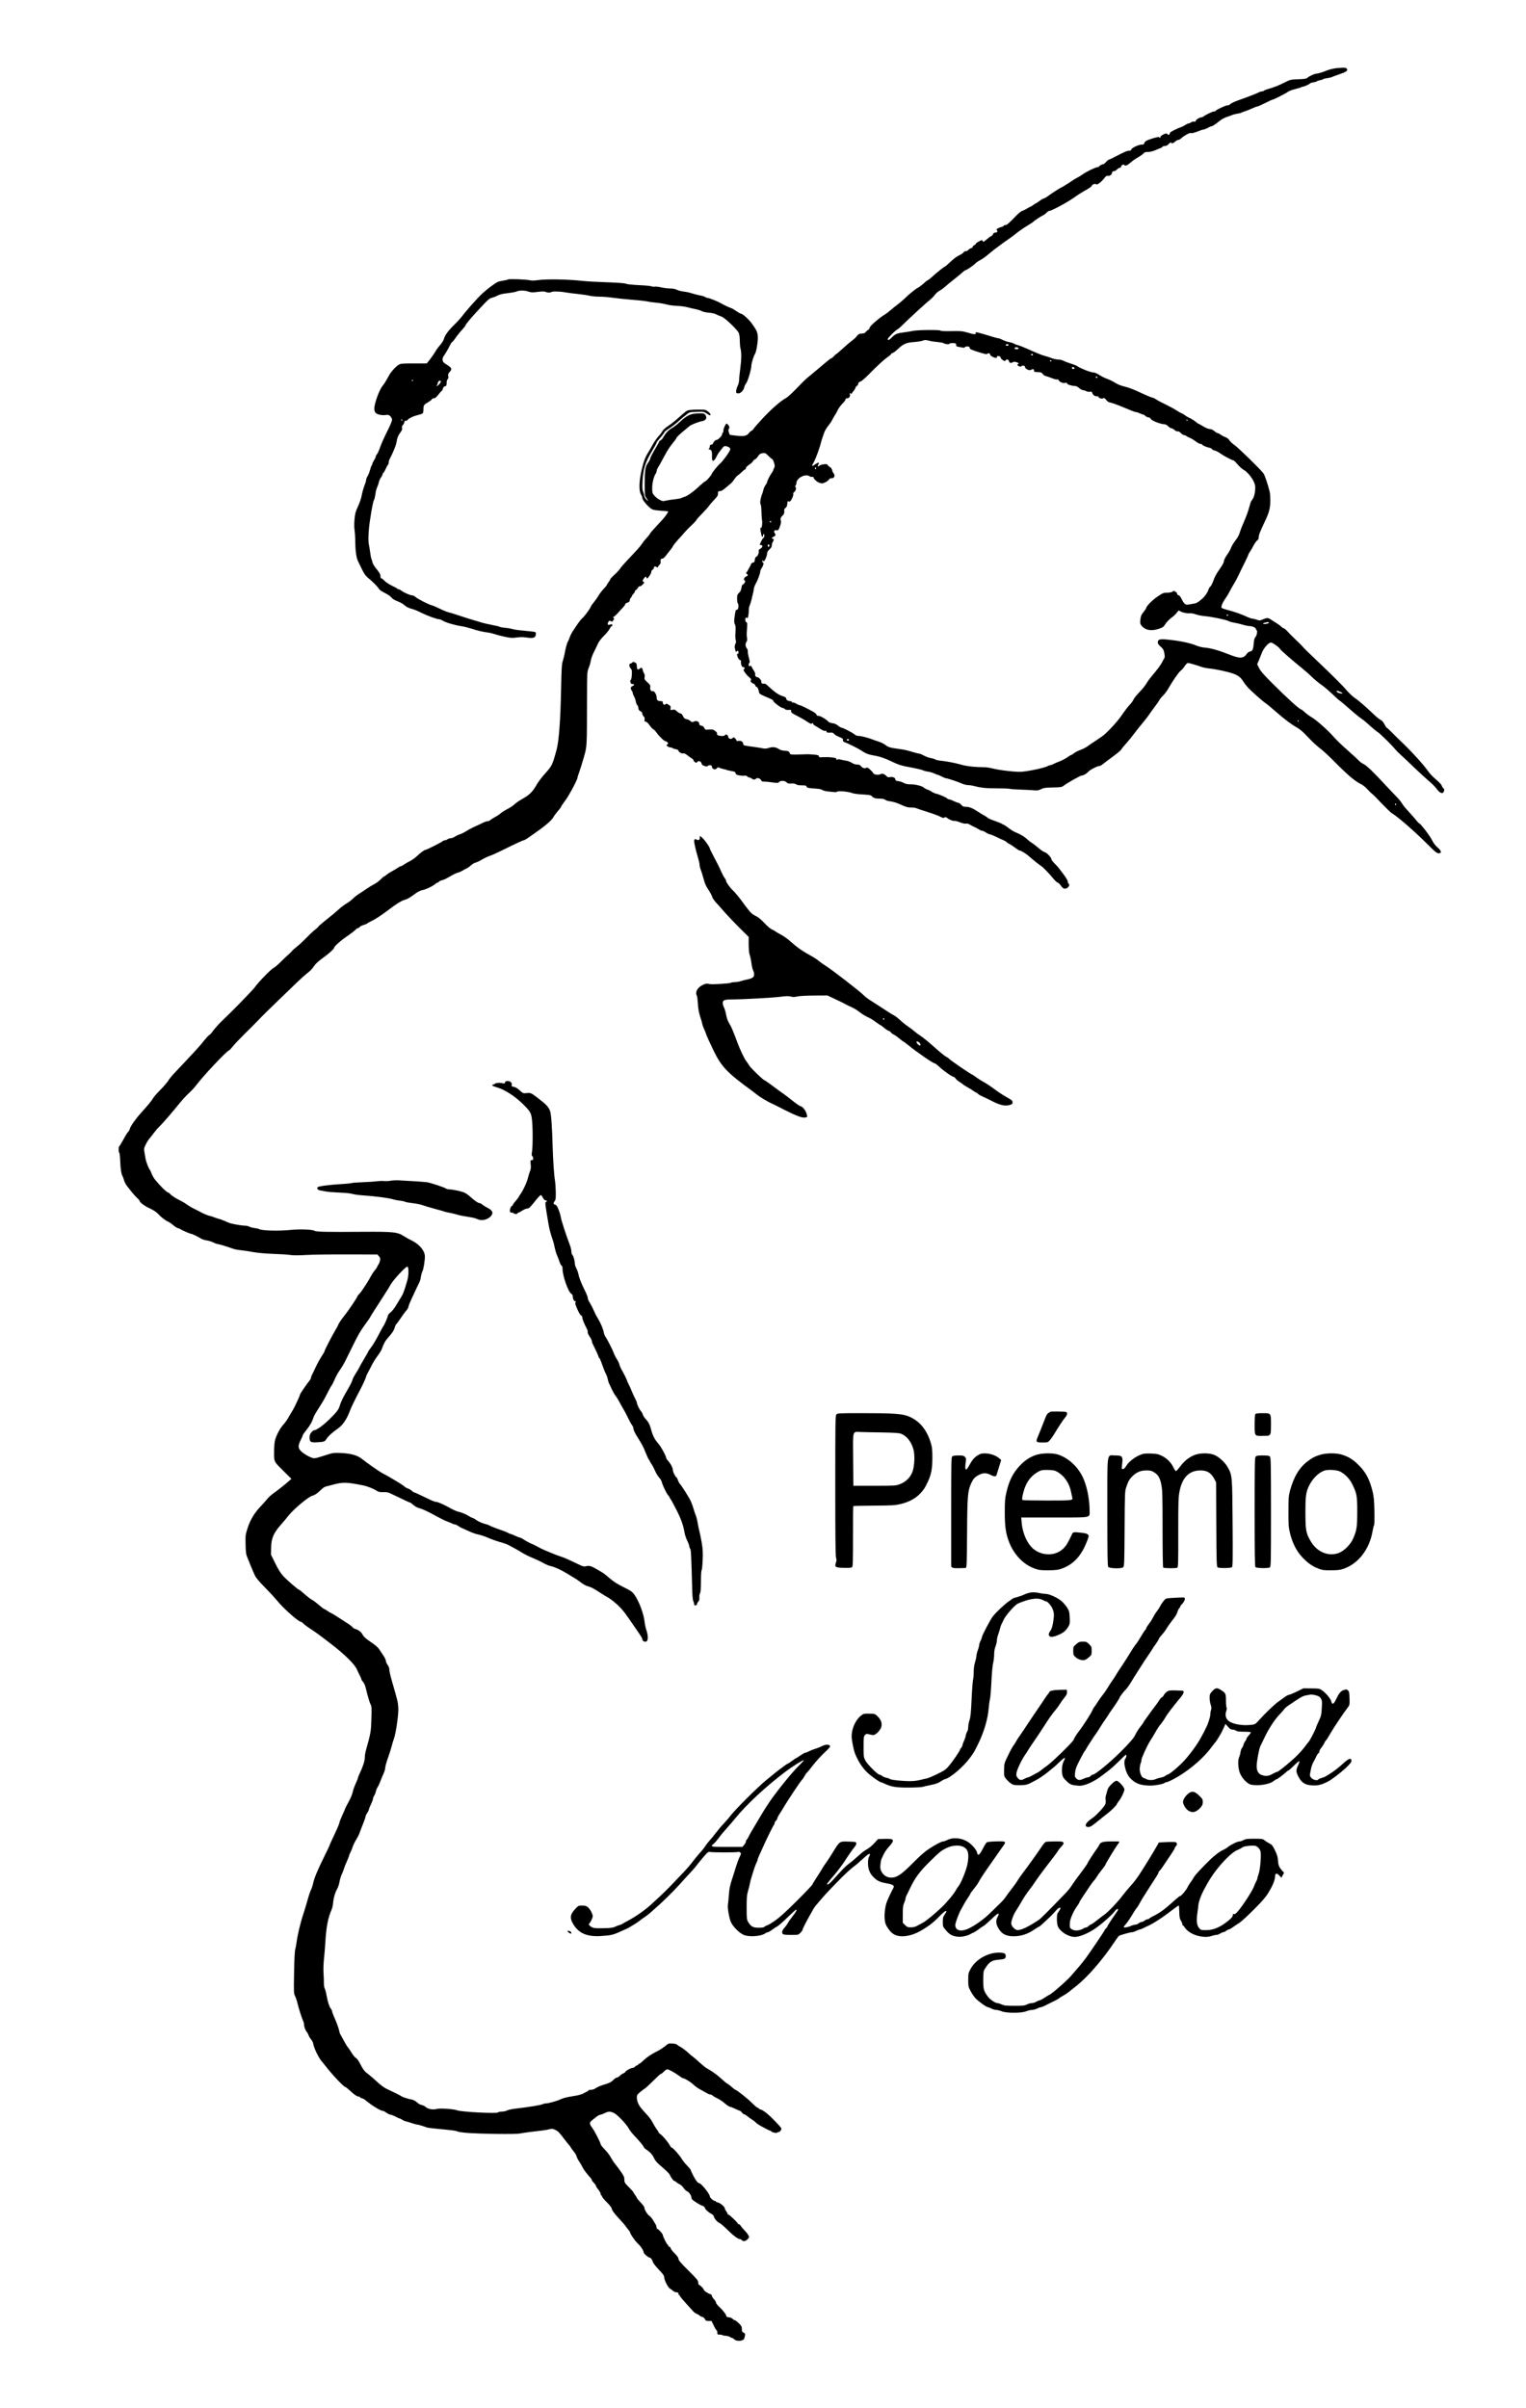 <svg xmlns="http://www.w3.org/2000/svg" width="2238" height="3531" viewBox="0 0 2238 3531" preserveAspectRatio="xMidYMid meet"><g transform="translate(0,3531) scale(0.1,-0.1)" fill="#000000" stroke="none"><path d="M19620 34313 c-51 -4 -121 -20 -165 -38 -52 -22 -128 -45 -149 -45 -27 -1 -105 -36 -131 -60 -16 -14 -42 -19 -135 -22 -111 -4 -118 -6 -195 -45 -88 -45 -160 -73 -247 -98 -32 -9 -60 -21 -63 -26 -4 -5 -15 -9 -27 -9 -11 0 -32 -6 -46 -14 -31 -17 -166 -69 -302 -117 -52 -18 -105 -43 -118 -56 -12 -12 -28 -20 -36 -17 -16 6 -168 -64 -179 -82 -4 -7 -14 -11 -21 -8 -13 5 -138 -55 -160 -77 -6 -5 -16 -9 -24 -9 -27 0 -80 -31 -85 -50 -3 -13 -11 -17 -25 -13 -12 3 -31 -2 -44 -11 -12 -9 -29 -16 -38 -16 -8 0 -31 -11 -50 -24 -19 -13 -46 -26 -60 -31 -47 -13 -159 -70 -160 -80 0 -5 -4 -17 -10 -25 -8 -12 -11 -12 -27 2 -17 15 -21 15 -60 -3 -24 -11 -43 -26 -43 -34 0 -17 -17 -20 -22 -5 -3 10 -141 -30 -188 -55 -14 -8 -26 -23 -28 -34 -3 -17 -11 -21 -37 -21 -46 0 -146 -47 -152 -71 -4 -13 -14 -19 -35 -19 -29 0 -66 -16 -208 -90 -41 -22 -80 -40 -87 -40 -6 0 -24 -15 -39 -32 -15 -18 -32 -33 -38 -34 -23 -2 -66 -24 -66 -34 0 -5 -9 -10 -20 -10 -28 0 -166 -66 -220 -105 -25 -18 -65 -43 -90 -55 -25 -13 -47 -26 -50 -29 -6 -7 -170 -111 -176 -111 -9 0 -140 -84 -189 -121 -28 -21 -59 -39 -67 -39 -8 0 -36 -16 -61 -35 -25 -19 -49 -35 -53 -35 -4 0 -22 -11 -40 -25 -18 -14 -36 -25 -40 -25 -4 0 -28 -13 -53 -28 -25 -16 -57 -31 -71 -35 -14 -3 -52 -34 -85 -68 -115 -119 -138 -139 -162 -139 -12 0 -23 -4 -23 -10 0 -5 -12 -13 -27 -16 -16 -4 -41 -13 -56 -21 -23 -11 -26 -17 -17 -28 16 -19 4 -35 -24 -35 -15 0 -27 -9 -34 -25 -6 -14 -16 -25 -21 -25 -8 0 -38 -22 -108 -80 -8 -7 -15 -5 -22 8 -9 16 -13 15 -55 -8 -25 -13 -46 -29 -46 -35 0 -6 -10 -15 -22 -20 -13 -6 -23 -17 -23 -25 0 -8 -10 -16 -21 -18 -12 -2 -32 -14 -44 -27 -12 -13 -29 -21 -37 -18 -8 3 -21 -4 -30 -16 -8 -12 -39 -33 -67 -45 -32 -14 -82 -52 -127 -95 -41 -39 -78 -71 -83 -71 -4 0 -31 -19 -60 -42 -28 -23 -58 -48 -66 -54 -8 -7 -38 -33 -66 -58 -28 -25 -55 -46 -59 -46 -5 0 -15 -7 -24 -15 -40 -38 -113 -95 -121 -95 -4 0 -26 -15 -48 -32 -22 -18 -49 -40 -60 -48 -11 -8 -50 -43 -86 -78 -36 -34 -90 -79 -118 -99 -28 -21 -71 -55 -94 -76 -24 -21 -56 -46 -72 -55 -78 -44 -230 -176 -228 -198 0 -9 -8 -21 -19 -28 -10 -6 -28 -21 -38 -33 -13 -17 -29 -23 -57 -23 -37 0 -54 -10 -82 -48 -7 -10 -26 -28 -43 -41 -54 -41 -117 -95 -178 -151 -32 -30 -64 -57 -70 -59 -6 -2 -23 -17 -37 -33 -13 -15 -28 -28 -33 -28 -5 0 -26 -14 -46 -30 -20 -17 -51 -43 -70 -58 -18 -15 -59 -49 -91 -77 -32 -27 -86 -72 -120 -100 -35 -27 -88 -77 -119 -109 -105 -112 -196 -198 -224 -212 -70 -37 -196 -145 -322 -277 -75 -80 -142 -156 -149 -168 -6 -13 -22 -29 -34 -35 -13 -6 -30 -21 -38 -33 -30 -42 -75 -52 -183 -39 l-98 12 -13 34 c-10 27 -10 39 0 57 10 19 9 27 -6 49 -11 14 -22 26 -26 26 -14 0 -48 -69 -48 -98 0 -17 -4 -34 -10 -37 -5 -3 -10 -14 -10 -24 0 -21 -60 -81 -81 -81 -18 0 -43 -25 -52 -52 -4 -10 -16 -18 -27 -18 -14 0 -20 -7 -20 -23 0 -13 -5 -28 -12 -35 -9 -9 -8 -12 4 -12 30 0 43 -30 40 -95 -5 -97 26 -95 74 5 9 19 29 49 43 66 14 18 33 41 41 52 19 25 37 28 78 11 22 -9 32 -20 32 -35 0 -26 -109 -178 -151 -212 -29 -24 -119 -135 -119 -147 0 -15 -77 -105 -95 -111 -11 -4 -45 -31 -75 -59 -95 -91 -191 -160 -236 -171 -16 -4 -34 -11 -41 -16 -6 -5 -49 -13 -95 -18 -45 -4 -104 -14 -130 -20 -44 -11 -51 -10 -95 13 -26 13 -61 41 -78 62 -27 33 -30 44 -30 108 -1 72 23 171 51 212 8 11 14 29 15 40 0 11 9 34 19 50 20 31 33 54 92 165 51 95 86 148 135 206 23 28 43 56 43 61 0 11 56 65 129 123 24 19 54 44 66 55 18 17 131 61 175 69 63 10 85 46 56 91 -15 23 -22 25 -93 24 -126 -1 -175 -24 -298 -139 -27 -26 -71 -59 -96 -73 -52 -29 -95 -75 -130 -136 -12 -22 -31 -43 -41 -47 -10 -3 -18 -9 -18 -14 0 -5 -27 -54 -61 -110 -33 -55 -65 -117 -71 -137 -5 -21 -21 -52 -35 -70 -39 -50 -48 -111 -48 -305 0 -162 2 -179 21 -205 36 -50 38 -59 6 -29 -18 17 -32 40 -32 52 0 12 -7 39 -16 60 -13 31 -15 61 -11 149 9 185 40 287 138 449 38 63 69 120 69 127 0 6 23 36 51 67 28 32 55 67 60 79 4 12 36 39 71 60 34 21 92 65 129 98 37 33 73 65 81 70 7 6 31 25 53 42 38 31 44 32 145 35 100 3 107 1 145 -25 45 -31 55 -33 55 -13 0 8 -17 28 -37 43 -36 27 -40 28 -158 27 -88 -1 -130 -6 -151 -17 -16 -9 -69 -52 -117 -97 -49 -44 -119 -101 -157 -125 -43 -28 -75 -57 -86 -77 -9 -18 -35 -53 -59 -78 -23 -25 -59 -76 -80 -115 -21 -38 -49 -88 -63 -110 -49 -77 -71 -134 -101 -263 -39 -163 -43 -307 -11 -360 11 -18 20 -42 20 -53 0 -32 92 -138 144 -166 19 -10 68 -17 133 -21 57 -3 103 -8 103 -12 0 -12 -50 -82 -90 -125 -20 -22 -69 -75 -108 -117 -40 -42 -72 -81 -72 -86 0 -5 -21 -32 -46 -58 -25 -27 -57 -67 -71 -89 -25 -38 -55 -73 -226 -253 -42 -45 -86 -96 -95 -112 -10 -16 -46 -55 -80 -86 -34 -31 -62 -61 -62 -67 0 -5 -11 -25 -25 -43 -14 -18 -25 -36 -25 -41 0 -4 -22 -31 -48 -58 -26 -28 -60 -73 -76 -100 -16 -28 -46 -70 -67 -95 -21 -25 -42 -56 -47 -70 -12 -32 -96 -144 -125 -167 -13 -10 -41 -45 -63 -78 -22 -33 -54 -80 -71 -105 -17 -25 -38 -67 -48 -95 -9 -27 -21 -55 -26 -61 -11 -13 -34 -99 -48 -176 -5 -29 -17 -78 -27 -108 -15 -46 -19 -111 -25 -410 -9 -462 -32 -770 -67 -896 -60 -219 -67 -233 -162 -339 -50 -55 -106 -129 -126 -164 -57 -103 -106 -154 -201 -207 -47 -26 -102 -63 -122 -82 -20 -19 -56 -45 -81 -58 -78 -42 -114 -65 -140 -89 -14 -12 -48 -34 -76 -48 -27 -14 -56 -33 -63 -41 -8 -9 -25 -16 -38 -16 -14 0 -46 -11 -72 -24 -25 -13 -79 -39 -120 -56 -40 -18 -96 -48 -125 -67 -28 -18 -69 -39 -91 -45 -22 -7 -55 -23 -74 -35 -19 -13 -46 -23 -60 -23 -15 0 -36 -7 -47 -15 -10 -8 -28 -15 -38 -15 -11 0 -27 -7 -36 -15 -18 -17 -234 -125 -249 -125 -17 0 -78 -45 -126 -92 -25 -25 -71 -57 -102 -73 -32 -16 -72 -39 -90 -52 -17 -13 -37 -23 -43 -23 -7 0 -24 -9 -39 -19 -15 -11 -54 -34 -86 -52 -33 -17 -71 -42 -86 -55 -14 -13 -30 -24 -35 -24 -5 0 -30 -21 -54 -46 -25 -25 -67 -56 -95 -69 -27 -14 -80 -46 -117 -72 -37 -26 -87 -59 -110 -73 -23 -14 -60 -43 -82 -66 -23 -22 -63 -53 -91 -69 -27 -15 -76 -51 -107 -79 -31 -28 -69 -61 -85 -74 -125 -100 -219 -178 -221 -184 -5 -11 -23 -28 -68 -63 -21 -16 -74 -67 -118 -113 -45 -46 -106 -102 -136 -125 -30 -23 -59 -49 -64 -57 -5 -8 -30 -32 -55 -55 -25 -22 -78 -72 -117 -111 -39 -39 -86 -79 -105 -88 -35 -17 -225 -212 -268 -276 -22 -32 -206 -224 -362 -378 -35 -34 -98 -96 -140 -137 -42 -41 -93 -100 -115 -130 -21 -30 -46 -57 -54 -60 -9 -3 -43 -40 -77 -82 -34 -43 -83 -101 -110 -129 -26 -28 -84 -90 -128 -138 -44 -48 -122 -131 -173 -184 -52 -53 -102 -113 -112 -133 -10 -20 -62 -81 -115 -135 -53 -54 -104 -112 -112 -129 -17 -32 -82 -111 -173 -210 -76 -84 -157 -198 -165 -233 -3 -17 -15 -38 -26 -47 -10 -10 -42 -61 -70 -114 -29 -53 -56 -97 -61 -99 -11 -5 -10 -92 1 -92 5 0 12 -53 14 -117 5 -125 16 -195 35 -228 6 -11 16 -39 22 -62 6 -23 26 -61 45 -85 19 -24 52 -65 74 -93 21 -27 55 -64 75 -82 20 -17 36 -37 36 -45 1 -17 72 -71 130 -97 72 -34 113 -60 145 -95 38 -42 102 -91 141 -108 16 -7 49 -29 73 -50 24 -21 56 -41 70 -45 14 -3 32 -11 40 -16 15 -13 141 -67 154 -67 13 0 98 -40 140 -67 21 -13 62 -27 90 -30 29 -4 72 -17 96 -30 24 -12 53 -23 63 -23 17 0 132 -35 233 -71 17 -6 64 -15 105 -19 41 -4 125 -17 185 -28 68 -12 179 -22 290 -26 99 -3 212 -10 250 -16 49 -7 123 -7 246 0 97 6 369 9 604 8 l429 -1 23 -25 c19 -20 22 -32 17 -61 -3 -20 -14 -48 -25 -63 -10 -15 -19 -31 -19 -36 0 -5 -15 -26 -34 -48 -18 -21 -45 -63 -60 -91 -22 -45 -71 -123 -136 -217 -8 -12 -25 -32 -37 -44 -13 -12 -23 -26 -23 -32 0 -13 -135 -214 -185 -275 -43 -52 -95 -130 -95 -141 0 -4 -14 -30 -31 -58 -46 -75 -169 -312 -169 -326 0 -7 -20 -42 -45 -79 -24 -37 -65 -112 -90 -167 -26 -54 -51 -107 -56 -116 -5 -10 -9 -24 -9 -33 0 -8 -13 -29 -28 -47 -30 -35 -132 -185 -132 -194 0 -16 -79 -186 -106 -229 -17 -27 -46 -77 -65 -110 -18 -33 -52 -80 -75 -105 -47 -51 -100 -151 -120 -225 -8 -29 -14 -101 -14 -175 0 -148 -8 -132 144 -284 l109 -108 -29 -27 c-49 -45 -173 -144 -234 -186 -32 -22 -76 -63 -97 -90 -22 -28 -62 -73 -89 -100 -89 -92 -151 -194 -190 -312 -34 -106 -35 -111 -32 -248 3 -127 6 -146 32 -205 15 -36 32 -78 38 -95 6 -16 19 -48 29 -70 10 -22 27 -60 38 -85 13 -30 61 -88 144 -172 69 -70 150 -158 180 -195 93 -115 316 -313 353 -313 6 0 19 -9 30 -21 18 -20 73 -60 164 -119 21 -14 73 -52 117 -85 43 -33 90 -69 105 -80 219 -167 368 -312 404 -395 13 -30 33 -72 44 -92 11 -20 20 -43 20 -49 0 -7 11 -24 24 -38 14 -15 31 -52 39 -86 33 -136 57 -216 73 -247 15 -28 16 -56 11 -213 -6 -186 -8 -199 -82 -465 -8 -30 -15 -76 -15 -102 0 -47 -27 -129 -76 -233 -13 -28 -24 -55 -24 -61 0 -7 -15 -45 -34 -86 -19 -41 -39 -99 -45 -130 -7 -30 -32 -90 -56 -133 -24 -42 -47 -87 -51 -99 -4 -11 -23 -57 -44 -101 -20 -44 -40 -95 -43 -112 -4 -18 -26 -74 -51 -125 -63 -134 -96 -206 -96 -213 0 -3 -37 -81 -83 -173 -93 -188 -140 -303 -156 -380 -6 -29 -19 -69 -30 -90 -10 -20 -33 -87 -50 -149 -17 -61 -46 -158 -65 -215 -41 -123 -84 -306 -96 -403 -5 -38 -14 -86 -20 -105 -7 -22 -14 -150 -17 -340 -5 -291 -5 -307 14 -345 11 -22 26 -65 33 -95 15 -69 68 -236 86 -272 8 -14 14 -40 14 -58 0 -31 20 -81 45 -110 7 -8 16 -26 20 -40 4 -14 20 -41 36 -60 15 -19 30 -46 32 -60 2 -14 7 -34 11 -45 4 -11 11 -29 15 -40 20 -53 69 -143 95 -173 16 -18 40 -48 55 -67 99 -130 274 -315 297 -315 6 0 33 -21 60 -47 61 -59 111 -93 135 -93 11 0 19 -4 19 -9 0 -5 12 -12 26 -15 14 -4 31 -11 37 -16 7 -5 28 -22 47 -37 85 -68 196 -133 226 -133 8 0 30 -11 48 -25 18 -14 48 -28 67 -31 19 -4 52 -17 75 -30 22 -13 46 -24 53 -24 7 0 25 -9 40 -20 16 -10 41 -22 57 -24 16 -3 55 -15 86 -26 32 -11 65 -20 74 -20 16 0 97 -24 139 -41 11 -5 72 -13 135 -19 257 -25 286 -28 315 -40 52 -20 221 -32 550 -37 214 -3 339 -1 377 7 31 6 94 15 140 21 46 5 121 14 168 20 47 5 102 15 122 21 31 9 43 8 81 -10 44 -21 53 -30 146 -152 28 -36 57 -72 66 -81 8 -9 15 -19 15 -23 0 -4 18 -28 39 -54 22 -26 43 -60 47 -77 4 -16 16 -43 28 -60 19 -27 36 -56 70 -120 12 -23 69 -96 104 -134 12 -13 22 -29 22 -36 0 -6 13 -24 30 -40 16 -16 30 -35 30 -43 0 -7 16 -33 35 -56 19 -24 35 -53 35 -65 0 -11 5 -21 10 -21 6 0 10 -7 10 -16 0 -8 31 -46 68 -82 48 -47 71 -77 75 -100 5 -23 35 -64 99 -133 51 -56 97 -108 102 -117 5 -9 22 -32 38 -50 15 -18 28 -36 28 -41 0 -22 75 -130 115 -167 43 -38 85 -103 85 -130 0 -15 67 -74 84 -74 18 0 42 -30 50 -64 4 -16 42 -65 87 -112 65 -68 79 -88 80 -116 1 -39 56 -147 83 -162 11 -6 31 -21 45 -33 14 -13 38 -23 53 -23 21 0 28 -5 28 -20 0 -11 5 -20 10 -20 6 0 10 -5 10 -11 0 -6 40 -55 88 -108 49 -53 97 -106 108 -119 10 -13 34 -30 52 -37 18 -8 40 -21 48 -30 9 -8 22 -15 30 -15 18 0 37 -18 47 -42 5 -13 18 -18 49 -18 l43 0 34 -70 c19 -39 38 -70 43 -70 4 0 8 -13 8 -30 0 -27 3 -30 33 -30 19 0 37 -3 41 -7 4 -4 25 -9 48 -10 22 -1 51 -9 64 -18 13 -8 28 -15 34 -15 5 0 19 -9 30 -20 34 -34 133 -25 145 13 18 58 16 77 -10 87 -21 8 -25 16 -25 51 0 35 -6 47 -44 85 -25 24 -50 44 -57 44 -7 0 -23 10 -36 22 -14 13 -37 22 -55 22 -24 1 -34 6 -37 21 -4 25 -54 88 -109 138 -23 22 -42 48 -42 58 0 10 -13 32 -30 49 -16 17 -30 39 -30 49 0 12 -10 21 -27 26 -32 8 -93 51 -93 66 0 14 -56 69 -69 69 -6 0 -11 15 -11 34 0 29 -16 49 -145 177 -111 110 -145 150 -145 169 0 18 -17 42 -54 79 -30 30 -57 64 -60 77 -4 13 -13 24 -21 24 -8 0 -15 7 -15 15 0 8 -4 15 -9 15 -10 0 -71 121 -71 142 0 17 -65 88 -80 88 -6 0 -10 10 -11 23 0 12 -8 34 -17 48 -9 15 -27 44 -40 66 -13 21 -36 47 -52 58 -29 20 -70 89 -70 119 0 10 -25 43 -55 74 -30 31 -55 61 -55 66 0 5 -11 24 -25 42 -14 18 -25 36 -25 41 0 4 -30 38 -66 74 -62 62 -67 71 -67 111 0 36 -8 56 -51 117 -28 40 -65 90 -82 110 -18 20 -46 63 -64 96 -17 33 -58 87 -91 120 -32 33 -59 66 -59 73 0 22 -90 199 -125 245 -45 59 -44 79 2 113 21 16 49 38 63 50 14 12 39 25 57 29 17 3 48 15 69 26 49 24 74 24 129 -2 49 -23 187 -168 218 -230 10 -20 40 -59 65 -86 101 -107 145 -161 154 -185 4 -9 20 -25 35 -34 52 -32 94 -79 114 -125 13 -28 40 -64 71 -90 105 -91 151 -135 160 -154 24 -53 58 -95 76 -95 5 0 15 -7 22 -16 8 -8 28 -21 46 -29 18 -7 45 -32 59 -54 15 -22 36 -43 46 -46 29 -9 69 -64 69 -94 0 -23 12 -35 72 -74 40 -26 79 -47 86 -47 15 0 42 -24 42 -37 0 -15 54 -63 91 -81 19 -9 36 -26 37 -37 6 -30 45 -78 78 -95 30 -15 58 -40 169 -147 61 -58 113 -93 140 -93 7 0 18 -7 25 -15 19 -23 54 -18 84 14 26 27 27 30 12 57 -8 16 -32 47 -54 69 -21 22 -47 52 -57 68 -9 15 -24 27 -31 27 -8 0 -14 4 -14 9 0 13 -123 131 -137 131 -7 0 -13 6 -13 13 0 6 -9 23 -20 37 -11 14 -20 32 -20 41 0 23 -66 79 -101 86 -16 3 -29 9 -29 14 0 5 -8 9 -17 9 -20 0 -73 48 -73 67 0 35 -127 193 -155 193 -20 0 -54 44 -90 116 -19 38 -35 73 -35 79 0 5 -24 34 -54 65 -29 30 -64 73 -77 96 -31 53 -129 164 -145 164 -7 0 -20 15 -29 32 -19 41 -109 148 -141 168 -13 8 -24 19 -24 23 0 5 -12 26 -27 46 -16 20 -41 62 -58 94 -30 58 -39 69 -145 186 -62 67 -90 127 -90 191 0 32 7 42 48 76 26 22 60 48 75 57 15 10 69 60 121 112 51 52 98 95 105 95 6 0 27 16 45 35 19 19 42 35 51 35 23 0 109 -47 170 -92 28 -21 54 -38 59 -38 24 0 106 -49 146 -86 43 -40 85 -69 140 -96 14 -7 42 -23 62 -35 21 -13 46 -23 56 -23 10 0 23 -5 29 -11 13 -13 38 -28 98 -58 22 -12 51 -31 65 -44 37 -33 86 -67 99 -67 7 0 41 -13 76 -30 35 -16 67 -30 71 -30 3 0 15 -11 26 -25 11 -14 26 -25 33 -25 8 0 29 -13 47 -28 18 -16 49 -38 69 -50 19 -12 44 -31 55 -43 10 -12 41 -33 68 -48 27 -14 67 -36 90 -48 22 -13 47 -23 54 -23 6 0 12 -4 12 -9 0 -12 79 -31 86 -20 3 5 12 9 21 9 18 0 42 28 43 49 0 14 -54 74 -155 173 -56 55 -129 108 -149 108 -8 0 -19 7 -26 15 -7 8 -18 15 -24 15 -6 0 -43 32 -81 70 -62 63 -223 190 -240 190 -4 0 -30 20 -58 45 -29 25 -55 45 -58 45 -8 0 -50 35 -123 101 -43 38 -114 88 -196 134 -10 6 -53 42 -95 80 -42 39 -87 77 -99 85 -12 8 -34 26 -48 40 -48 44 -99 83 -136 103 -20 11 -40 24 -44 30 -3 6 -33 13 -65 15 -56 4 -60 3 -108 -38 -28 -22 -72 -52 -100 -66 -100 -50 -161 -90 -215 -141 -30 -29 -61 -53 -67 -53 -7 0 -13 -4 -13 -10 0 -5 -6 -10 -13 -10 -8 0 -22 -9 -32 -20 -10 -11 -29 -20 -42 -20 -24 0 -103 -46 -103 -60 0 -4 -13 -13 -29 -20 -16 -6 -39 -22 -52 -36 -12 -13 -30 -24 -40 -24 -10 0 -33 -15 -51 -33 -36 -36 -56 -46 -138 -71 -66 -21 -96 -34 -132 -58 -14 -10 -42 -18 -62 -18 -20 0 -36 -4 -36 -9 0 -5 -8 -12 -17 -15 -10 -4 -36 -17 -58 -30 -28 -15 -79 -29 -160 -41 -77 -12 -138 -27 -170 -43 -53 -26 -181 -62 -222 -62 -13 0 -34 -5 -45 -11 -26 -14 -192 -41 -418 -68 -41 -5 -88 -16 -105 -25 -16 -9 -51 -16 -77 -16 -26 0 -50 -5 -54 -12 -13 -20 -547 8 -599 31 -40 18 -250 33 -295 21 -60 -16 -133 -4 -166 27 -15 13 -42 27 -60 30 -19 3 -50 20 -69 39 -21 20 -51 36 -73 40 -53 9 -134 35 -152 48 -16 12 -106 57 -210 105 -44 20 -94 56 -155 113 -49 46 -106 94 -125 108 -52 37 -76 68 -116 147 -22 45 -46 79 -64 89 -15 9 -42 42 -61 73 -18 31 -43 67 -55 81 -12 14 -41 61 -64 105 -23 44 -46 85 -50 90 -4 6 -11 26 -14 45 -9 42 -37 121 -77 211 -16 36 -29 73 -29 81 0 8 -8 26 -19 39 -23 30 -46 103 -62 194 -6 39 -18 83 -26 98 -8 16 -14 53 -13 85 1 31 -2 95 -5 142 -4 47 -1 134 5 195 7 61 15 166 20 235 14 246 39 380 94 503 9 21 18 63 21 93 5 71 30 158 60 210 13 23 29 69 34 103 6 34 21 86 35 114 13 29 28 66 32 82 4 17 22 63 41 104 18 40 33 79 33 85 0 6 8 27 19 46 10 19 26 58 35 86 9 27 32 74 51 104 19 30 42 75 50 101 9 26 32 84 50 130 19 46 35 92 35 102 0 10 11 35 25 55 14 20 25 43 25 52 0 8 14 42 30 75 16 33 30 69 30 80 0 11 7 31 16 44 9 13 21 41 26 64 5 22 17 52 27 66 10 14 28 53 40 86 12 33 33 84 47 113 13 29 24 67 24 85 0 17 18 84 41 147 22 63 47 140 54 170 7 30 22 80 33 110 28 77 66 339 64 436 -1 45 -9 105 -18 135 -8 30 -21 77 -28 104 -8 28 -30 106 -50 175 -20 68 -36 140 -36 160 0 23 -9 49 -25 70 -14 19 -25 45 -26 59 0 14 -16 49 -35 76 -19 28 -46 69 -62 93 -18 28 -59 64 -125 108 -73 49 -103 77 -118 106 -20 39 -63 73 -109 85 -14 3 -30 14 -37 23 -7 9 -36 33 -65 52 -135 89 -245 158 -252 158 -4 0 -27 14 -51 30 -24 17 -47 30 -52 30 -4 0 -39 27 -77 59 -37 33 -83 67 -100 75 -18 9 -66 45 -106 81 -40 36 -76 65 -81 65 -15 0 -182 145 -237 204 -36 40 -72 98 -115 185 l-62 126 1 100 c2 137 34 216 139 335 42 47 91 105 109 130 71 94 296 284 356 300 40 11 79 38 133 92 21 21 50 40 65 43 15 4 69 17 119 31 133 35 193 33 423 -13 73 -15 159 -49 211 -84 19 -13 43 -17 90 -16 58 2 74 -3 154 -42 187 -90 232 -111 240 -111 4 0 25 -16 46 -34 21 -19 57 -40 81 -46 24 -6 68 -23 98 -37 63 -30 56 -27 175 -91 50 -27 113 -58 140 -68 28 -10 61 -24 75 -31 14 -7 32 -13 41 -13 9 0 33 -11 53 -25 20 -14 39 -25 41 -25 2 0 47 -20 100 -45 54 -25 118 -48 144 -52 25 -3 92 -25 148 -49 56 -24 137 -53 180 -64 43 -12 89 -27 103 -34 97 -51 161 -86 195 -108 57 -36 119 -67 205 -102 41 -17 102 -47 134 -65 32 -19 79 -38 104 -43 49 -9 145 -52 227 -102 28 -17 62 -38 76 -46 68 -40 95 -58 143 -95 28 -23 72 -46 100 -53 48 -13 77 -28 191 -102 33 -21 77 -49 99 -60 51 -29 130 -94 188 -155 47 -51 76 -90 172 -230 31 -44 76 -109 100 -145 25 -36 46 -72 46 -80 0 -23 20 -40 46 -40 41 0 46 75 13 173 -11 32 -22 86 -26 120 -10 111 -83 306 -148 395 -31 44 -51 58 -162 113 -91 45 -146 81 -200 128 -40 35 -90 75 -111 87 -166 99 -181 105 -244 89 -19 -5 -42 0 -80 18 -176 84 -233 110 -285 126 -54 18 -94 33 -168 65 -16 7 -46 19 -65 27 -19 7 -66 30 -104 51 -38 21 -72 38 -75 38 -11 0 -125 61 -141 75 -8 7 -28 17 -43 21 -16 3 -51 17 -78 30 -27 13 -55 24 -62 24 -7 0 -22 7 -34 15 -13 9 -70 31 -127 50 -58 20 -120 44 -138 54 -18 11 -48 22 -67 26 -43 9 -111 39 -142 63 -13 11 -35 23 -49 27 -14 4 -36 15 -50 25 -37 25 -115 58 -158 66 -20 4 -68 25 -107 46 -96 55 -193 98 -219 98 -12 0 -44 11 -72 24 -181 87 -243 116 -252 116 -5 0 -21 11 -36 25 -15 14 -39 28 -54 31 -15 4 -40 19 -57 35 -25 23 -220 140 -328 196 -37 20 -222 149 -278 195 -74 61 -166 88 -322 95 -97 4 -116 2 -190 -22 -152 -49 -175 -55 -202 -55 -36 0 -140 56 -187 101 -48 45 -50 83 -8 165 16 32 30 64 30 70 0 6 15 28 32 50 66 79 104 143 127 216 7 21 41 81 77 134 35 54 81 131 101 172 55 108 77 148 89 163 7 8 26 47 44 88 17 40 47 94 65 120 18 25 42 62 53 82 11 20 25 45 31 55 5 11 55 112 111 225 72 149 121 234 174 305 40 55 79 110 86 124 13 26 26 46 146 232 120 186 129 200 149 238 38 70 222 270 249 270 22 0 22 -128 0 -201 -47 -162 -61 -200 -99 -259 -22 -36 -56 -91 -75 -123 -19 -31 -51 -71 -72 -88 -21 -16 -38 -36 -38 -44 0 -18 -50 -135 -66 -155 -6 -8 -40 -69 -74 -135 -34 -66 -81 -145 -106 -177 -24 -31 -44 -60 -44 -65 0 -4 -25 -48 -55 -98 -30 -49 -64 -109 -75 -132 -11 -23 -36 -66 -56 -95 -19 -29 -37 -64 -41 -78 -8 -33 -36 -88 -87 -175 -52 -87 -91 -168 -104 -217 -15 -54 -43 -91 -154 -200 -92 -89 -188 -158 -222 -158 -8 0 -26 -14 -40 -31 -19 -23 -26 -42 -26 -74 0 -67 16 -77 114 -71 100 6 110 10 135 50 25 40 89 98 162 148 76 52 133 136 184 271 20 53 76 167 155 317 30 56 80 168 80 179 0 6 16 41 37 78 20 38 41 77 46 88 23 47 56 98 98 154 19 27 41 64 48 82 34 90 49 117 86 159 65 72 92 113 104 157 6 22 17 46 25 52 8 6 35 44 62 84 26 39 62 89 81 110 18 20 33 46 33 57 0 11 21 64 46 117 26 54 60 127 76 163 17 36 36 76 43 90 7 14 15 46 18 73 4 26 14 62 23 80 16 31 37 161 35 221 -2 79 -82 174 -190 227 -36 17 -89 46 -116 64 -95 62 -152 68 -610 65 -509 -4 -676 -1 -700 14 -32 21 -212 27 -348 14 -170 -18 -423 -12 -466 11 -9 6 -42 13 -72 17 -30 4 -63 13 -74 20 -11 8 -40 14 -64 14 -44 0 -185 25 -226 39 -11 4 -40 17 -65 28 -25 11 -65 26 -90 33 -25 6 -59 18 -75 25 -17 7 -46 16 -65 20 -30 6 -100 37 -150 66 -8 5 -40 20 -70 35 -30 14 -75 41 -100 58 -25 18 -58 40 -75 48 -89 44 -152 83 -176 109 -15 16 -33 29 -41 29 -15 0 -117 102 -181 181 -20 25 -44 65 -52 89 -9 24 -21 51 -28 60 -16 19 -54 115 -61 155 -29 163 -29 150 -2 208 14 30 38 70 53 88 16 19 49 60 73 93 24 32 60 73 78 90 38 34 201 223 303 350 37 45 94 107 128 138 34 31 80 79 101 108 104 140 462 520 489 520 5 0 30 26 55 58 24 31 105 116 178 188 73 72 150 148 170 170 95 99 178 181 337 334 95 91 214 206 265 255 52 50 119 110 151 134 32 24 72 66 88 93 21 34 59 70 121 115 99 71 176 141 176 158 0 17 89 99 165 151 79 54 158 115 163 127 2 4 9 7 16 7 7 0 21 8 30 19 9 10 37 24 62 31 24 7 47 17 50 21 3 5 30 20 61 35 55 25 152 89 256 168 105 81 182 128 230 143 50 15 69 26 163 95 28 21 70 42 95 47 60 12 159 60 199 96 9 8 21 15 27 15 6 0 16 7 23 15 7 8 27 17 46 21 19 3 70 28 113 54 44 26 94 51 112 55 19 4 49 17 69 29 19 12 47 27 62 33 15 7 44 27 65 46 21 19 52 38 70 41 17 4 57 23 90 43 32 19 83 44 113 54 30 10 105 43 165 73 237 117 321 156 335 156 8 0 47 23 85 50 39 28 88 62 110 78 110 75 217 167 235 202 11 21 42 64 70 96 27 31 50 62 50 67 0 6 19 35 42 66 24 31 52 72 62 91 11 19 30 53 43 75 42 73 93 179 93 195 0 8 11 44 25 80 13 36 43 133 67 215 48 171 46 141 47 880 1 366 1 371 24 431 14 33 28 83 32 110 4 27 24 83 45 124 21 41 48 98 60 125 14 30 47 74 86 112 35 34 72 80 84 103 11 22 25 40 30 40 6 0 10 7 10 16 0 11 -6 15 -18 11 -9 -2 -23 -6 -31 -8 -21 -5 -24 22 -7 46 12 17 18 18 35 8 17 -10 22 -9 36 14 14 21 15 27 4 35 -12 8 -11 11 1 15 8 3 32 25 53 47 20 23 55 60 77 83 22 23 40 48 40 55 0 8 15 18 32 23 24 7 33 16 33 32 0 12 8 30 18 41 9 10 17 23 17 29 0 5 9 18 20 28 11 10 20 24 20 31 0 7 8 19 18 26 11 7 24 23 31 35 6 12 17 20 24 17 7 -2 26 9 42 26 27 29 29 32 12 41 -17 10 -17 12 0 39 19 33 43 47 43 25 0 -8 4 -15 10 -15 14 0 68 83 62 98 -2 8 5 20 17 28 12 8 21 21 21 29 0 21 19 28 37 13 13 -11 17 -11 21 0 2 7 13 21 23 31 11 10 19 26 18 37 -4 42 1 54 24 54 15 1 36 19 67 62 25 33 52 68 60 77 9 9 22 29 30 45 8 16 40 56 71 90 31 33 76 84 100 112 24 28 72 77 107 109 34 31 62 62 62 67 0 6 39 50 87 99 48 49 95 101 104 116 10 16 43 54 73 85 46 48 56 64 56 93 0 32 3 35 28 35 20 0 46 15 85 49 31 27 65 55 75 63 10 7 33 34 50 60 18 26 41 52 50 57 10 5 37 28 60 50 23 23 47 41 52 41 6 0 10 8 10 19 0 11 18 29 44 46 24 15 50 38 57 51 7 13 21 26 31 30 10 3 26 18 36 32 28 44 41 54 80 59 34 4 41 0 82 -41 24 -25 49 -46 55 -46 5 0 17 -23 26 -51 14 -44 14 -55 3 -78 -8 -14 -14 -30 -14 -34 0 -5 -10 -23 -22 -40 -28 -39 -67 -117 -68 -135 0 -7 -11 -28 -24 -45 -13 -18 -27 -48 -30 -67 -4 -19 -11 -44 -16 -55 -23 -50 -38 -140 -27 -154 7 -7 13 -54 14 -105 1 -50 5 -110 9 -133 7 -44 -2 -114 -14 -110 -11 3 -14 -11 -8 -43 3 -17 9 -43 12 -60 6 -34 24 -41 24 -10 0 11 5 20 10 20 15 0 12 -48 -4 -57 -8 -4 -22 -26 -32 -48 -10 -22 -20 -43 -22 -47 -2 -5 6 -8 17 -8 32 0 27 -37 -8 -55 -21 -11 -28 -20 -24 -34 6 -24 -17 -81 -33 -81 -12 0 -25 -30 -27 -65 -1 -12 -10 -21 -23 -23 -12 -2 -25 -11 -28 -20 -3 -9 -11 -26 -17 -37 -20 -34 -29 -49 -36 -65 -4 -8 -11 -18 -17 -23 -7 -5 -4 -12 8 -22 21 -16 19 -22 -16 -39 -26 -13 -36 -45 -17 -57 11 -6 11 -12 -1 -33 -7 -14 -19 -26 -26 -26 -8 0 -16 -19 -20 -47 -5 -34 -15 -56 -35 -74 -26 -24 -29 -34 -29 -87 0 -34 5 -64 10 -67 11 -7 13 -54 4 -79 -3 -9 -12 -16 -20 -16 -15 0 -18 -11 -32 -114 -7 -55 -6 -76 6 -99 11 -23 13 -50 8 -117 -4 -52 -2 -98 4 -114 7 -21 6 -34 -5 -56 -9 -18 -13 -41 -9 -57 13 -61 16 -65 27 -54 18 18 27 13 27 -15 0 -14 -4 -23 -10 -19 -16 10 -11 -35 7 -66 10 -16 24 -29 31 -29 8 0 12 -6 9 -14 -3 -8 -1 -31 4 -50 7 -26 16 -36 29 -36 22 0 28 -26 8 -33 -17 -5 34 -79 81 -117 27 -23 32 -32 23 -43 -13 -15 6 -38 41 -51 11 -3 21 -15 24 -26 3 -11 11 -20 18 -20 14 0 32 -40 37 -79 2 -20 18 -31 83 -59 119 -51 125 -54 125 -68 0 -17 116 -104 139 -104 10 0 24 -7 31 -15 8 -10 27 -14 54 -13 37 3 41 1 39 -19 -2 -19 11 -30 85 -67 48 -24 114 -62 147 -85 39 -26 63 -37 69 -31 13 13 29 13 21 0 -3 -6 8 -18 26 -28 17 -9 54 -32 82 -50 31 -20 57 -30 68 -27 13 4 19 1 19 -9 0 -16 18 -20 71 -16 17 1 32 -6 42 -20 8 -11 41 -31 73 -44 50 -19 58 -26 56 -44 -2 -14 3 -24 15 -29 50 -17 209 -96 249 -123 63 -44 109 -63 189 -76 87 -14 175 -45 285 -99 57 -28 115 -48 175 -60 179 -34 240 -48 265 -60 14 -7 46 -15 73 -18 26 -4 66 -16 89 -27 23 -11 47 -20 52 -20 6 0 32 -11 58 -25 26 -14 54 -25 62 -25 21 0 182 -54 236 -79 25 -11 63 -21 85 -21 22 0 58 -5 80 -11 108 -29 190 -38 346 -37 91 0 176 -3 188 -7 13 -4 80 -9 150 -11 69 -2 157 -7 195 -10 59 -5 76 -3 114 16 37 19 63 23 172 25 115 2 132 5 157 24 48 38 247 151 266 151 26 0 68 24 97 55 27 30 134 85 164 85 10 0 33 12 51 28 18 15 85 65 149 112 63 47 118 93 121 102 3 9 36 50 73 91 37 41 87 102 112 137 25 34 77 100 115 145 39 46 88 109 110 142 21 32 60 85 86 119 26 33 54 74 62 90 8 16 34 47 57 69 22 22 57 69 77 105 58 103 153 240 179 257 13 8 38 37 56 64 19 30 39 49 50 49 19 0 117 -28 198 -57 25 -9 77 -20 115 -23 95 -10 265 -46 349 -75 72 -25 113 -57 149 -115 11 -19 38 -55 60 -80 43 -50 227 -214 269 -240 15 -9 83 -65 152 -126 128 -112 224 -184 311 -233 28 -16 72 -51 98 -77 26 -27 79 -80 116 -119 38 -38 97 -90 131 -115 34 -25 126 -110 204 -190 193 -195 300 -286 393 -330 23 -11 62 -44 88 -73 26 -28 57 -59 70 -67 12 -8 75 -71 139 -140 65 -68 132 -133 149 -143 96 -58 335 -267 537 -469 100 -100 123 -118 149 -118 49 0 42 36 -18 87 -33 29 -59 64 -80 107 -27 58 -171 246 -189 246 -4 0 -25 23 -47 50 -22 28 -71 83 -108 123 -38 39 -81 92 -95 117 -14 25 -55 75 -92 111 -36 36 -96 100 -135 142 -193 209 -288 300 -335 324 -28 14 -58 35 -68 48 -11 13 -85 82 -166 153 -81 71 -174 161 -206 198 -76 90 -257 251 -325 289 -29 17 -74 50 -99 73 -25 23 -50 42 -55 42 -22 0 -212 172 -420 381 -124 123 -173 180 -195 223 l-29 58 23 51 c12 29 29 72 38 97 28 81 102 170 142 170 24 0 129 -77 138 -101 5 -12 208 -189 301 -262 42 -33 112 -94 156 -137 44 -42 108 -96 143 -119 35 -23 104 -82 154 -129 49 -48 100 -94 113 -102 23 -16 64 -50 203 -172 46 -40 100 -83 119 -95 20 -11 75 -57 122 -101 48 -43 100 -86 116 -95 28 -14 216 -200 261 -257 11 -14 44 -47 74 -74 30 -27 118 -110 196 -185 78 -75 176 -165 219 -201 43 -36 92 -85 109 -108 40 -57 78 -81 100 -63 17 14 22 61 7 61 -5 0 -14 13 -21 29 -14 34 -26 47 -110 121 -34 30 -76 75 -93 100 -68 98 -247 295 -402 442 -33 31 -91 88 -129 127 -38 39 -73 71 -77 71 -5 0 -20 22 -34 50 -16 31 -37 56 -57 66 -18 9 -53 36 -78 60 -139 132 -249 228 -299 260 -31 21 -83 69 -116 108 -59 70 -237 247 -442 441 -122 115 -191 183 -214 211 -8 10 -53 55 -100 99 -46 44 -101 99 -122 123 -21 23 -45 42 -52 42 -7 0 -19 7 -26 16 -8 9 -32 28 -54 43 -22 14 -47 30 -56 36 -8 5 -31 20 -50 32 -42 28 -58 28 -118 3 -44 -19 -49 -20 -90 -5 -24 8 -52 15 -63 15 -10 0 -38 9 -61 19 -122 55 -174 73 -329 116 -31 8 -60 20 -63 25 -10 17 17 82 56 135 20 28 46 70 58 95 12 25 39 74 61 110 23 36 56 99 76 140 19 41 59 125 90 185 30 61 54 114 54 119 0 5 10 23 23 40 12 17 36 58 52 90 17 32 40 65 53 73 15 11 22 25 22 48 0 33 20 82 90 230 62 128 80 198 80 306 0 52 -4 110 -9 129 -29 116 -72 244 -92 271 -45 60 -361 369 -420 411 -33 22 -68 56 -80 74 -12 21 -34 37 -57 45 -20 7 -51 23 -68 36 -17 12 -37 23 -45 23 -8 0 -30 13 -49 30 -23 19 -46 29 -67 30 -20 0 -58 16 -98 40 -36 22 -68 40 -72 40 -4 0 -16 9 -27 19 -23 21 -78 55 -116 72 -14 6 -39 21 -57 35 -17 13 -36 24 -41 24 -5 0 -38 19 -73 41 -35 23 -111 64 -169 92 -58 28 -118 60 -135 72 -16 12 -44 25 -62 28 -17 4 -93 36 -167 71 -86 42 -169 74 -226 87 -61 15 -108 33 -147 59 -32 20 -83 45 -113 55 -30 10 -81 35 -114 56 -39 26 -70 39 -92 39 -37 0 -195 62 -231 90 -12 9 -55 27 -95 39 -40 12 -90 31 -110 42 -20 10 -56 19 -80 19 -24 0 -68 9 -98 21 -30 12 -73 26 -95 31 -43 11 -108 37 -255 103 -52 23 -115 48 -140 55 -25 6 -54 18 -65 25 -11 7 -41 16 -65 20 -25 4 -66 18 -92 31 -26 13 -53 24 -60 24 -7 0 -42 8 -78 19 -273 82 -260 79 -260 56 0 -21 -22 -19 -121 10 -78 22 -100 24 -235 21 -101 -2 -154 0 -163 8 -18 14 -346 10 -411 -6 -25 -6 -74 -14 -110 -18 -111 -14 -141 -25 -188 -74 -40 -42 -62 -51 -62 -26 0 16 104 121 135 137 16 8 59 45 95 82 72 73 335 314 391 358 20 15 51 47 69 71 18 24 51 52 73 63 21 11 58 38 80 59 23 21 83 70 132 108 50 39 104 85 122 101 18 17 37 31 43 31 16 0 113 66 140 95 14 15 48 38 75 52 28 14 82 52 120 85 39 32 75 62 80 66 108 81 206 152 230 167 16 10 61 44 100 75 38 31 109 80 157 109 48 29 90 56 93 62 8 11 111 79 145 95 14 6 36 23 49 38 14 14 33 26 43 26 32 0 272 130 362 196 37 27 95 65 129 84 104 59 126 74 130 91 5 17 54 32 63 18 9 -15 74 32 112 81 30 39 41 47 60 43 27 -6 62 21 62 49 0 12 7 18 23 18 13 0 34 11 47 25 13 14 31 25 41 25 9 0 19 9 22 20 6 25 36 37 47 20 11 -18 46 -3 97 43 21 19 67 51 103 71 36 21 72 47 81 58 13 16 27 21 62 21 28 -1 69 9 104 23 32 14 70 30 86 35 15 6 27 15 27 20 0 5 14 9 31 9 22 0 40 9 59 30 17 18 31 26 35 20 10 -17 30 -12 59 15 15 14 36 25 47 25 11 0 33 13 48 28 36 35 126 83 137 72 8 -8 60 7 137 38 16 7 34 12 41 12 12 0 59 19 98 41 10 5 22 9 27 9 13 0 64 35 122 82 24 20 73 46 109 57 36 12 74 26 85 31 11 4 40 11 65 15 24 3 49 9 55 14 5 4 30 14 55 21 25 8 72 27 105 42 33 15 67 28 76 28 8 0 59 23 113 50 54 28 103 50 109 50 17 0 208 98 229 117 10 9 56 26 103 38 47 12 88 25 92 28 3 4 13 7 20 7 18 0 100 37 107 49 3 5 26 12 51 15 24 4 47 11 50 16 3 4 23 11 45 15 22 4 42 10 45 15 3 4 29 11 58 15 28 4 57 10 62 13 6 4 57 23 114 43 110 37 134 56 112 83 -13 16 -28 17 -131 9z m-5975 -4003 c17 -5 64 -11 105 -15 41 -4 80 -10 85 -15 18 -15 82 -23 89 -11 8 12 64 15 89 5 8 -3 13 -13 10 -23 -4 -14 3 -20 29 -25 82 -17 98 -18 98 -7 0 6 16 11 35 11 28 0 35 -4 35 -19 0 -20 23 -31 175 -77 49 -15 81 -20 83 -14 6 16 42 12 42 -5 0 -17 34 -41 73 -50 21 -6 27 -4 27 10 0 12 7 16 28 13 18 -2 27 -9 27 -21 0 -9 15 -26 32 -37 29 -17 33 -18 41 -4 13 23 46 13 50 -14 2 -16 10 -22 27 -22 13 0 27 4 30 10 3 5 20 7 38 3 37 -7 59 -23 40 -30 -21 -8 -15 -23 14 -34 19 -7 28 -6 33 1 12 19 55 8 54 -13 -1 -12 10 -24 32 -34 29 -14 37 -15 59 -3 27 14 40 9 40 -18 0 -14 11 -17 54 -18 46 -1 57 -5 73 -27 10 -14 32 -29 49 -32 16 -4 57 -18 89 -31 32 -13 66 -21 74 -18 10 4 18 -1 22 -10 10 -26 61 -48 95 -41 22 5 29 3 29 -8 0 -15 73 -37 122 -37 11 0 36 -13 55 -30 18 -16 43 -30 54 -30 11 0 33 -7 49 -15 18 -9 40 -13 55 -9 19 5 26 2 31 -12 12 -34 37 -54 66 -54 15 0 28 -4 28 -8 0 -18 47 -34 68 -23 17 9 24 6 45 -23 18 -23 37 -35 62 -39 21 -3 85 -26 144 -50 192 -80 216 -89 231 -89 8 0 34 -8 57 -19 24 -10 47 -19 53 -19 5 0 19 -9 30 -20 11 -11 31 -20 43 -20 15 0 28 -9 34 -23 11 -24 145 -77 197 -77 17 0 39 -11 58 -30 16 -16 38 -30 48 -30 11 0 31 -11 46 -25 16 -15 34 -23 45 -20 10 4 28 -5 47 -25 17 -16 38 -30 48 -30 10 0 25 -6 33 -13 9 -8 32 -20 51 -27 19 -7 58 -30 86 -52 28 -21 61 -38 72 -38 12 0 22 -4 22 -8 0 -11 64 -39 107 -47 17 -3 34 -12 37 -20 3 -8 20 -17 39 -20 19 -4 59 -24 88 -46 50 -36 170 -99 189 -99 5 0 33 -27 62 -61 29 -34 69 -69 89 -79 47 -24 121 -112 149 -178 19 -44 22 -64 17 -122 -5 -65 -23 -117 -52 -150 -8 -8 -23 -53 -35 -100 -12 -47 -43 -134 -70 -195 -26 -60 -54 -128 -60 -150 -21 -67 -32 -88 -77 -147 -24 -31 -50 -76 -58 -98 -8 -23 -35 -71 -60 -106 -25 -36 -45 -76 -45 -89 0 -22 -17 -53 -70 -130 -44 -62 -65 -102 -87 -165 -13 -36 -32 -72 -42 -80 -10 -8 -22 -26 -26 -40 -14 -48 -56 -107 -103 -147 -58 -49 -76 -59 -127 -66 -22 -4 -54 -9 -72 -12 -38 -7 -62 15 -96 87 -14 29 -30 48 -42 50 -12 2 -21 12 -23 26 -2 12 -9 22 -17 22 -7 0 -15 5 -17 12 -3 8 -11 7 -28 -5 -16 -11 -44 -17 -82 -17 -53 0 -64 -4 -139 -55 -75 -49 -169 -144 -169 -170 0 -6 -18 -32 -39 -58 -32 -39 -40 -57 -46 -108 -6 -52 -4 -65 12 -87 53 -71 145 -90 257 -52 60 20 71 27 96 69 16 25 52 64 81 86 56 43 70 57 98 95 16 20 21 22 34 11 24 -19 109 -39 145 -33 19 2 57 -4 90 -16 31 -11 91 -23 132 -26 97 -8 318 -54 347 -72 13 -8 49 -18 80 -23 32 -5 89 -19 128 -30 38 -12 85 -21 103 -21 41 0 92 -25 92 -45 0 -8 4 -15 8 -15 17 0 6 -77 -15 -99 -15 -16 -22 -41 -27 -102 -7 -85 -17 -104 -59 -114 -14 -4 -33 -17 -41 -30 -47 -72 -100 -75 -260 -11 -151 60 -267 93 -352 100 -41 3 -94 16 -125 29 -92 41 -265 75 -456 92 -85 7 -113 -3 -113 -43 0 -19 11 -37 42 -63 35 -31 44 -46 53 -93 9 -45 9 -61 -1 -79 -8 -12 -20 -35 -28 -52 -19 -39 -76 -116 -149 -202 -32 -37 -71 -90 -86 -118 -16 -27 -61 -83 -101 -124 -39 -40 -79 -89 -87 -109 -8 -19 -33 -54 -56 -77 -23 -23 -71 -86 -107 -139 -71 -108 -239 -288 -310 -332 -25 -16 -47 -31 -50 -34 -3 -3 -30 -21 -60 -40 -30 -19 -71 -47 -90 -62 -19 -15 -66 -39 -104 -53 -38 -14 -83 -37 -98 -51 -16 -13 -34 -24 -39 -24 -5 0 -30 -15 -56 -34 -27 -19 -77 -45 -113 -59 -36 -14 -78 -32 -95 -41 -16 -9 -36 -16 -43 -16 -8 0 -26 -6 -40 -14 -47 -25 -264 -72 -381 -82 -69 -6 -314 21 -411 46 -41 10 -91 19 -110 20 -171 2 -281 14 -370 40 -80 23 -204 47 -290 56 -35 3 -74 12 -85 19 -11 7 -40 16 -65 20 -25 4 -69 20 -99 36 -30 16 -61 29 -69 29 -9 0 -47 9 -86 21 -109 32 -135 38 -221 49 -120 16 -149 25 -191 58 -22 17 -64 38 -94 47 -30 9 -75 25 -100 35 -61 24 -165 50 -203 50 -17 0 -40 9 -52 20 -26 25 -171 100 -192 100 -8 0 -32 14 -53 31 -26 21 -54 33 -85 36 -27 4 -51 13 -58 23 -20 28 -124 89 -144 84 -12 -3 -21 2 -28 17 -5 12 -28 32 -50 44 -97 53 -182 95 -196 95 -8 0 -29 9 -47 20 -18 11 -41 20 -52 20 -11 0 -20 5 -20 10 0 6 -9 10 -21 10 -31 0 -59 18 -59 39 0 13 -15 23 -57 36 -57 18 -116 60 -210 148 -28 27 -47 38 -59 33 -18 -7 -47 11 -38 25 8 14 -35 69 -55 69 -24 0 -43 23 -35 43 3 10 -7 35 -25 62 -17 25 -31 51 -31 56 0 6 -9 8 -20 4 -16 -5 -20 -2 -20 18 0 14 5 27 11 29 8 3 5 26 -9 77 -11 40 -17 81 -15 91 3 11 -4 31 -16 46 -22 28 -22 73 1 101 6 7 7 30 4 50 -7 42 -7 38 0 146 5 64 3 78 -10 83 -9 4 -16 18 -16 33 0 34 9 44 26 31 9 -8 14 2 20 42 5 29 7 65 6 80 -2 14 5 43 14 65 9 21 20 56 25 78 4 22 13 58 19 80 7 22 13 57 15 77 2 21 15 57 29 81 29 49 66 150 66 180 0 10 9 31 19 46 25 34 37 81 22 81 -6 0 -11 10 -10 23 0 12 3 16 6 10 2 -7 9 -13 14 -13 14 0 49 81 49 113 0 21 10 39 35 61 25 23 35 41 35 62 0 17 4 34 9 40 5 5 12 19 16 32 5 16 2 22 -9 22 -24 0 -19 19 8 30 30 11 37 30 19 51 -20 23 -6 52 22 45 28 -7 37 4 59 72 11 34 13 58 7 70 -11 21 0 51 28 74 20 17 26 39 22 80 -1 9 8 23 20 31 13 10 22 28 24 49 2 18 3 37 4 42 1 4 10 6 21 3 17 -4 25 4 45 43 14 27 22 56 19 65 -4 10 1 22 13 30 24 17 35 59 20 74 -8 8 -7 15 1 23 7 7 12 22 12 34 0 75 134 145 195 100 10 -7 27 -11 37 -8 10 2 18 0 18 -6 0 -22 51 -69 88 -81 35 -12 45 -11 81 5 23 10 48 28 57 41 10 17 23 23 41 21 36 -4 56 42 30 70 -9 10 -20 32 -23 49 -4 18 -16 36 -31 44 -13 7 -29 21 -33 30 -8 13 -19 16 -57 12 -26 -3 -56 -12 -66 -21 -22 -20 -32 -10 -16 17 22 35 1 36 -46 2 -50 -35 -57 -27 -23 27 27 44 89 212 108 292 4 19 14 51 21 70 7 19 19 55 28 80 9 25 35 69 59 98 23 29 48 65 54 80 7 15 24 45 38 67 15 22 37 61 49 88 13 26 43 66 67 90 24 23 44 50 44 60 0 11 8 17 25 17 29 0 49 32 39 63 -6 19 -5 20 10 8 9 -7 16 -9 16 -5 0 5 11 21 23 35 13 13 29 38 34 54 6 17 15 29 21 28 6 -1 13 10 17 26 4 21 14 31 33 36 15 4 66 47 117 99 128 131 233 227 288 264 26 18 47 37 47 42 0 5 10 12 23 15 12 4 45 28 72 54 83 79 125 98 240 106 54 4 113 14 130 21 29 12 47 11 110 -6z m1145 -61 c0 -5 -9 -9 -20 -9 -22 0 -27 16 -7 23 15 5 27 -1 27 -14z m148 -46 c2 -9 -7 -13 -27 -13 -30 0 -39 9 -24 24 11 10 46 3 51 -11z m212 -93 c0 -5 -7 -10 -15 -10 -8 0 -15 5 -15 10 0 6 7 10 15 10 8 0 15 -4 15 -10z m270 -90 c0 -5 -4 -10 -10 -10 -5 0 -10 5 -10 10 0 6 5 10 10 10 6 0 10 -4 10 -10z m338 -107 c2 -8 -5 -13 -17 -13 -12 0 -21 6 -21 16 0 18 31 15 38 -3z m337 -133 c3 -5 -1 -10 -9 -10 -9 0 -16 5 -16 10 0 6 4 10 9 10 6 0 13 -4 16 -10z m1320 -630 c3 -5 1 -10 -4 -10 -6 0 -11 5 -11 10 0 6 2 10 4 10 3 0 8 -4 11 -10z m-5449 -717 c-10 -10 -19 5 -10 18 6 11 8 11 12 0 2 -7 1 -15 -2 -18z m-656 -773 c0 -5 -4 -10 -10 -10 -5 0 -10 5 -10 10 0 6 5 10 10 10 6 0 10 -4 10 -10z m-25 -350 c0 -7 -6 -15 -12 -17 -8 -3 -13 4 -13 17 0 13 5 20 13 18 6 -3 12 -11 12 -18z m6725 -1020 c0 -5 -4 -10 -10 -10 -5 0 -10 5 -10 10 0 6 5 10 10 10 6 0 10 -4 10 -10z m598 -112 c-3 -7 -24 -14 -49 -16 -68 -5 -32 19 39 27 8 0 12 -5 10 -11z m1082 -1034 c0 -4 -17 -3 -37 1 -37 7 -56 22 -47 36 4 8 84 -28 84 -37z m-645 -404 c3 -5 1 -10 -4 -10 -6 0 -11 5 -11 10 0 6 2 10 4 10 3 0 8 -4 11 -10z m-6595 -281 c0 -5 -7 -9 -15 -9 -15 0 -20 12 -9 23 8 8 24 -1 24 -14z m8025 -938 c3 -5 1 -12 -5 -16 -5 -3 -10 1 -10 9 0 18 6 21 15 7z"></path><path d="M7450 31212 c-8 -5 -38 -12 -67 -16 -29 -4 -65 -12 -80 -19 -43 -18 -159 -105 -231 -172 -72 -67 -238 -254 -294 -330 -20 -27 -73 -85 -117 -128 -88 -86 -136 -152 -151 -208 -6 -20 -30 -59 -53 -86 -24 -26 -57 -70 -72 -98 -16 -27 -51 -78 -77 -112 l-49 -62 -187 0 c-150 1 -193 -2 -217 -15 -41 -21 -117 -101 -147 -156 -54 -98 -72 -127 -102 -164 -45 -57 -116 -254 -116 -323 0 -56 17 -78 71 -92 30 -8 68 -10 94 -6 39 5 48 3 70 -19 14 -14 25 -37 25 -51 0 -14 -21 -67 -46 -118 -75 -150 -115 -239 -141 -317 -9 -25 -24 -56 -34 -69 -11 -13 -19 -30 -19 -38 0 -7 -11 -31 -25 -53 -14 -22 -25 -46 -25 -53 0 -7 -4 -17 -9 -22 -6 -6 -16 -35 -24 -66 -8 -30 -24 -71 -36 -90 -11 -18 -21 -43 -21 -55 0 -11 -11 -49 -25 -84 -14 -35 -32 -99 -40 -143 -8 -45 -33 -116 -56 -165 -35 -75 -42 -101 -50 -187 -5 -62 -5 -123 1 -160 5 -33 10 -105 10 -160 1 -131 15 -240 39 -290 60 -125 74 -153 94 -186 12 -20 38 -49 57 -64 63 -51 141 -129 155 -156 9 -17 42 -40 89 -63 42 -21 85 -50 96 -66 12 -18 44 -38 87 -55 38 -14 79 -37 93 -49 39 -35 71 -52 125 -65 28 -7 89 -32 137 -57 86 -43 225 -94 261 -94 9 0 34 -10 55 -23 42 -26 176 -65 272 -79 36 -5 103 -22 150 -37 86 -29 157 -45 240 -56 25 -3 70 -14 100 -24 30 -11 98 -28 150 -39 81 -17 106 -18 169 -9 54 7 94 7 148 -1 91 -15 126 -3 131 42 2 16 0 32 -5 37 -4 4 -69 13 -143 19 -74 6 -153 16 -175 22 -50 13 -76 18 -145 25 -30 3 -60 9 -65 14 -6 4 -51 15 -100 24 -50 9 -119 25 -155 35 -140 41 -279 84 -370 115 -52 18 -111 36 -130 40 -19 4 -73 26 -120 50 -47 23 -98 45 -115 49 -42 9 -206 92 -240 122 -15 13 -36 24 -46 24 -30 0 -118 37 -154 64 -18 14 -40 26 -48 26 -9 0 -17 3 -19 8 -1 4 -38 24 -80 44 -42 21 -92 53 -109 73 -18 19 -38 35 -46 35 -8 0 -13 12 -13 33 0 25 -13 49 -55 100 -31 37 -58 81 -62 100 -3 17 -10 40 -15 50 -5 10 -13 50 -18 90 -5 40 -14 95 -20 122 -13 58 -6 214 16 355 29 191 46 276 60 301 7 14 16 53 20 85 3 33 15 77 25 99 10 22 22 56 25 75 4 19 17 49 30 67 13 17 24 38 24 46 0 8 6 20 14 26 8 6 23 34 35 61 12 27 26 52 31 55 6 3 10 18 10 32 0 13 6 37 14 51 50 94 95 204 101 247 9 62 26 105 61 150 19 25 25 42 20 60 -4 17 0 31 14 45 11 11 20 29 20 40 0 13 7 20 19 20 11 0 23 5 26 10 15 24 85 58 149 73 38 9 73 22 77 29 5 7 9 32 9 55 0 60 6 69 65 103 29 17 56 37 59 45 3 8 16 15 29 15 18 0 36 15 67 55 23 30 46 55 50 55 5 0 11 14 15 30 5 21 14 32 31 36 21 5 24 12 24 49 0 26 6 47 15 55 11 9 14 23 9 45 -4 26 -1 38 20 60 40 43 32 63 -39 106 -22 13 -45 30 -52 39 -18 22 -16 64 5 91 24 32 72 115 93 160 10 21 24 41 32 45 8 5 31 33 51 63 20 30 61 81 91 113 30 33 55 65 55 72 0 13 83 111 212 249 112 121 139 145 173 151 18 4 53 17 77 30 23 12 68 26 98 30 118 15 166 23 193 34 40 17 117 15 168 -4 38 -13 58 -14 136 -4 65 8 98 8 112 1 22 -12 74 -15 85 -4 12 13 128 11 201 -3 39 -7 122 -18 185 -24 63 -7 142 -18 176 -26 33 -8 100 -14 149 -14 49 0 132 -7 185 -15 52 -8 181 -21 285 -30 105 -8 208 -20 230 -25 22 -6 83 -14 135 -19 52 -5 120 -17 150 -26 30 -9 98 -18 150 -20 52 -2 122 -11 155 -21 33 -9 88 -22 122 -28 33 -7 72 -20 85 -28 13 -9 60 -19 104 -23 47 -4 92 -14 111 -26 18 -10 50 -23 70 -29 48 -13 236 -191 258 -244 9 -21 15 -67 15 -113 0 -43 5 -94 10 -114 16 -58 15 -155 -3 -289 -9 -69 -17 -145 -17 -169 0 -25 -9 -64 -21 -88 -12 -24 -22 -58 -23 -76 -1 -28 2 -32 27 -35 36 -4 82 41 92 89 4 19 15 43 25 54 26 30 80 211 80 270 0 26 36 143 49 159 19 23 44 154 45 231 1 87 -11 117 -95 231 -41 56 -129 134 -151 134 -8 0 -40 18 -72 40 -31 22 -62 40 -67 40 -10 0 -129 56 -159 75 -34 21 -166 75 -185 75 -11 0 -30 6 -41 14 -11 8 -49 20 -85 26 -35 7 -89 21 -119 31 -30 10 -82 21 -115 24 -33 4 -77 15 -98 26 -25 12 -58 19 -98 19 -33 0 -92 7 -130 16 -39 9 -83 14 -97 11 -15 -3 -35 -1 -45 4 -10 6 -93 14 -185 18 -99 5 -177 13 -191 20 -15 9 -111 16 -280 22 -141 5 -296 13 -346 19 -207 24 -535 31 -661 13 -52 -8 -94 -8 -120 -3 -58 14 -306 23 -324 12z m-1390 -1476 c0 -3 -4 -8 -10 -11 -5 -3 -10 -1 -10 4 0 6 5 11 10 11 6 0 10 -2 10 -4z m406 -17 c7 -11 -43 -69 -60 -69 -6 0 -5 5 2 12 7 7 12 19 12 28 0 17 18 40 31 40 4 0 11 -5 15 -11z m-566 -569 c0 -5 -2 -10 -4 -10 -3 0 -8 5 -11 10 -3 6 -1 10 4 10 6 0 11 -4 11 -10z"></path><path d="M9270 25594 c-7 -8 -19 -14 -26 -14 -21 0 -17 -48 6 -72 17 -18 19 -32 16 -91 -2 -39 -8 -72 -15 -76 -8 -5 -10 -18 -5 -34 4 -20 13 -27 30 -27 31 0 31 -18 -1 -30 -28 -11 -32 -37 -10 -66 8 -10 15 -27 15 -36 0 -9 9 -32 19 -50 11 -18 22 -52 26 -75 4 -24 13 -46 20 -50 7 -5 15 -24 17 -43 2 -26 10 -38 31 -48 18 -9 27 -21 27 -36 0 -13 9 -31 20 -41 14 -12 17 -25 13 -45 -4 -24 -2 -29 18 -32 13 -2 36 -22 56 -53 19 -27 43 -53 53 -57 10 -4 32 -26 49 -50 38 -55 115 -128 134 -128 8 0 21 -7 28 -16 11 -14 11 -18 -4 -29 -17 -12 -17 -14 5 -29 12 -9 32 -16 45 -16 12 0 24 -4 27 -9 4 -5 24 -12 46 -16 24 -4 40 -12 40 -21 0 -20 47 -47 70 -41 14 4 35 -6 63 -29 23 -18 52 -39 65 -46 12 -6 22 -17 22 -24 0 -7 10 -20 22 -28 20 -14 23 -14 31 -1 16 30 67 11 67 -25 0 -21 81 -51 88 -32 2 7 17 12 33 12 21 0 29 -5 29 -18 0 -40 52 -57 75 -25 11 15 17 15 36 6 13 -7 40 -15 59 -19 19 -3 40 -9 45 -13 6 -3 37 -10 70 -16 50 -8 61 -14 63 -32 3 -17 13 -24 50 -31 26 -6 61 -8 78 -5 20 3 35 -1 43 -11 8 -9 21 -16 30 -16 9 0 25 -7 35 -15 25 -19 50 -19 65 -1 15 18 68 0 74 -26 4 -13 15 -18 44 -18 21 0 76 -5 122 -12 75 -10 85 -10 96 5 18 25 87 23 111 -4 15 -17 28 -20 70 -17 35 2 57 -2 69 -12 12 -10 40 -15 84 -15 54 0 66 -3 69 -17 4 -19 29 -25 140 -31 45 -3 79 -10 90 -19 9 -9 46 -18 82 -22 36 -4 79 -8 95 -10 17 -2 36 1 43 6 17 15 162 2 215 -19 25 -10 89 -18 160 -22 92 -5 121 -10 130 -22 21 -28 54 -39 118 -39 42 0 68 -5 79 -15 10 -9 35 -18 56 -21 54 -7 112 -23 159 -45 96 -43 116 -49 169 -49 31 0 64 -4 74 -10 9 -5 84 -30 166 -56 82 -26 167 -57 189 -70 32 -18 44 -20 58 -11 14 9 22 8 36 -4 29 -25 93 -51 110 -45 8 3 44 -6 79 -20 41 -16 74 -24 90 -20 16 4 36 -1 61 -17 21 -13 49 -27 62 -32 12 -4 39 -18 58 -31 20 -13 44 -24 54 -24 10 0 34 -11 54 -24 20 -14 50 -28 68 -31 18 -4 61 -22 97 -40 36 -18 79 -38 97 -45 18 -7 38 -19 44 -26 6 -8 26 -21 43 -29 17 -8 55 -33 84 -55 29 -22 57 -40 63 -40 23 0 97 -46 145 -89 49 -45 151 -126 183 -146 21 -13 120 -117 173 -182 24 -29 50 -52 58 -53 8 0 30 -21 48 -45 25 -35 39 -45 61 -45 43 0 82 56 51 75 -5 3 -10 17 -10 29 0 13 -26 57 -57 99 -32 41 -66 86 -75 99 -10 13 -38 43 -62 68 -25 25 -46 52 -46 61 0 25 -68 97 -98 104 -15 3 -55 30 -89 59 -34 29 -78 64 -99 77 -22 13 -55 39 -74 57 -34 34 -106 76 -165 98 -31 12 -73 39 -136 87 -20 15 -40 27 -45 27 -6 0 -15 5 -21 11 -6 6 -51 24 -99 41 -49 16 -98 37 -109 47 -11 10 -34 26 -52 35 -18 9 -51 29 -75 45 -86 58 -139 81 -188 81 -39 0 -51 5 -73 30 -15 17 -35 30 -45 30 -9 0 -39 12 -67 25 -27 14 -58 25 -67 25 -9 0 -20 4 -23 10 -9 14 -109 59 -163 72 -26 7 -56 20 -67 29 -11 9 -38 23 -60 30 -22 8 -44 20 -50 26 -20 25 -123 53 -194 53 -52 0 -80 5 -106 20 -20 11 -52 22 -71 25 -42 5 -54 12 -54 30 0 22 -39 38 -75 31 -26 -5 -38 -2 -52 12 -32 34 -63 45 -87 32 -34 -18 -99 -9 -110 15 -5 11 -27 35 -47 53 -32 28 -41 32 -58 22 -24 -12 -57 1 -79 32 -9 12 -26 18 -52 18 -25 0 -52 9 -75 24 -19 13 -54 27 -78 31 -23 3 -62 11 -85 17 -34 9 -46 8 -52 -1 -5 -9 -9 -7 -12 7 -5 17 -17 21 -72 27 -37 4 -93 5 -126 3 -51 -4 -60 -2 -60 13 0 13 -13 18 -62 24 -35 3 -81 6 -103 6 -256 -8 -260 -7 -263 16 -4 25 -27 35 -87 37 -23 1 -52 10 -66 19 -46 33 -95 40 -150 22 -30 -10 -61 -14 -77 -10 -15 4 -72 13 -127 21 -171 23 -175 24 -175 44 0 32 -30 53 -67 47 -23 -4 -33 -2 -33 7 0 7 -9 21 -20 31 -19 17 -21 17 -39 1 -24 -22 -58 -7 -63 26 -3 26 -36 37 -49 17 -5 -9 -23 -12 -51 -10 -48 3 -69 16 -62 36 3 7 -9 24 -28 38 -29 21 -40 24 -89 20 -55 -5 -57 -4 -70 23 -10 19 -24 31 -44 34 -23 4 -30 10 -30 29 0 32 -46 49 -81 30 -21 -11 -27 -10 -47 8 -12 12 -38 24 -57 28 -28 5 -39 14 -54 46 -12 24 -26 39 -38 39 -10 0 -32 13 -49 29 -26 25 -36 29 -66 24 -34 -6 -35 -5 -29 23 5 25 1 32 -29 51 -29 18 -36 19 -46 7 -15 -18 -39 -1 -39 27 0 15 -7 19 -33 19 -41 0 -57 15 -57 55 0 41 -36 99 -57 91 -23 -9 -44 23 -37 58 5 25 0 34 -41 72 -43 39 -47 45 -41 76 4 21 1 41 -8 53 -7 11 -17 35 -21 53 -7 36 -20 40 -46 16 -25 -22 -39 -9 -39 35 0 21 -6 43 -12 48 -25 19 -47 22 -58 7z"></path><path d="M10263 23030 c7 -28 -19 -47 -44 -32 -25 16 -39 8 -39 -21 0 -28 26 -140 56 -240 13 -43 24 -92 24 -108 0 -16 7 -46 15 -65 8 -20 26 -75 39 -123 26 -96 37 -120 90 -200 19 -30 38 -67 42 -83 3 -17 34 -60 68 -96 34 -37 93 -103 131 -147 39 -44 130 -139 202 -211 l133 -131 0 -114 c1 -77 6 -127 16 -154 8 -22 19 -74 24 -115 5 -41 15 -88 24 -105 9 -16 16 -45 16 -62 0 -40 -24 -58 -100 -74 -30 -6 -74 -17 -98 -25 -23 -8 -61 -14 -83 -14 -22 0 -48 -4 -58 -9 -10 -6 -76 -13 -147 -17 -145 -7 -147 -7 -190 2 -23 4 -45 -1 -83 -20 -75 -38 -109 -104 -81 -155 5 -10 11 -56 14 -102 4 -86 16 -151 42 -229 9 -25 19 -61 23 -81 4 -20 17 -56 28 -80 12 -24 24 -55 28 -69 8 -27 54 -129 113 -250 114 -233 199 -321 565 -587 21 -16 53 -40 71 -55 40 -33 155 -102 216 -129 25 -11 59 -27 75 -36 17 -9 64 -33 105 -54 186 -93 264 -122 308 -114 37 7 36 4 20 59 -12 45 -63 106 -87 106 -9 0 -58 34 -109 74 -51 41 -116 91 -145 111 -56 39 -72 50 -189 138 -43 31 -80 57 -84 57 -17 0 -203 178 -225 216 -14 24 -33 52 -42 61 -23 27 -91 166 -125 258 -67 181 -97 253 -127 300 -21 33 -37 75 -45 124 -8 41 -22 90 -32 110 -10 19 -18 47 -18 62 0 45 23 54 134 55 179 1 598 25 711 39 84 11 120 12 154 3 33 -8 55 -8 91 1 29 7 128 13 247 14 l198 1 60 -28 c146 -69 201 -96 215 -105 8 -6 42 -22 75 -36 32 -14 84 -45 113 -68 54 -42 80 -57 157 -95 22 -10 65 -38 95 -61 30 -22 57 -41 61 -41 4 0 29 -18 55 -40 27 -23 59 -43 71 -46 12 -3 24 -12 27 -19 3 -8 22 -23 43 -34 21 -10 58 -37 83 -58 25 -22 52 -42 60 -45 8 -4 41 -28 74 -55 122 -100 359 -263 382 -263 8 0 41 -24 72 -54 59 -56 188 -146 209 -146 7 0 20 -11 29 -25 9 -13 32 -34 53 -46 20 -12 45 -30 56 -40 11 -9 43 -29 70 -44 28 -15 64 -38 82 -51 17 -13 36 -24 41 -24 5 0 16 -7 23 -17 8 -9 39 -27 69 -40 30 -13 99 -47 154 -75 109 -55 184 -70 250 -48 29 9 36 16 36 38 0 23 -11 33 -78 70 -42 24 -99 59 -127 79 -122 89 -173 124 -220 149 -27 14 -72 43 -100 63 -27 21 -57 40 -65 44 -42 18 -334 219 -345 237 -3 5 -20 16 -38 25 -18 8 -95 71 -172 140 -77 69 -167 143 -200 164 -33 21 -76 53 -95 70 -19 18 -61 49 -93 71 -32 21 -85 64 -118 95 -33 30 -75 62 -92 70 -18 9 -47 25 -65 38 -18 12 -81 53 -140 91 -59 38 -129 84 -157 101 -27 18 -59 43 -70 55 -43 49 -476 384 -576 446 -27 17 -60 40 -72 50 -12 11 -36 29 -54 41 -30 21 -46 31 -148 88 -76 43 -145 94 -220 161 -41 38 -107 86 -147 107 -40 21 -80 45 -88 52 -8 7 -31 20 -50 27 -19 8 -68 50 -107 92 -44 47 -91 87 -120 101 -27 12 -59 33 -73 46 -24 22 -94 111 -130 163 -30 45 -122 156 -139 169 -29 21 -101 119 -101 137 0 9 -9 29 -20 43 -11 14 -34 56 -51 94 -32 72 -42 93 -120 241 -27 51 -49 97 -49 102 0 16 -57 100 -95 141 -39 42 -60 50 -52 19z m2707 -2660 c0 -5 -4 -10 -10 -10 -5 0 -10 5 -10 10 0 6 5 10 10 10 6 0 10 -4 10 -10z m512 -347 c19 -17 24 -43 8 -43 -5 0 -19 9 -30 20 -36 36 -16 57 22 23z"></path><path d="M7407 19440 c-4 -17 -10 -20 -34 -13 -37 10 -104 7 -112 -5 -3 -5 -14 -11 -24 -13 -37 -8 -20 -22 53 -43 114 -33 261 -128 381 -246 105 -105 118 -125 130 -221 14 -102 14 -404 1 -477 -7 -40 -6 -55 4 -63 8 -6 14 -22 14 -35 0 -18 -6 -24 -21 -24 -21 0 -21 -3 -16 -61 5 -42 3 -70 -8 -95 -8 -19 -22 -64 -31 -100 -17 -70 -72 -189 -110 -241 -13 -17 -24 -35 -24 -39 0 -4 -20 -31 -45 -60 -25 -28 -45 -57 -45 -63 0 -6 -4 -11 -9 -11 -15 0 -37 -52 -33 -77 2 -17 10 -23 27 -23 13 0 27 -4 30 -10 3 -5 17 -10 31 -10 13 0 24 5 24 10 0 6 6 10 13 10 6 0 32 14 57 30 25 16 57 30 71 30 28 0 39 11 140 138 28 35 56 61 62 60 7 -2 20 -21 30 -41 12 -23 26 -37 38 -37 20 0 26 -16 8 -22 -18 -6 -16 -24 35 -323 13 -79 30 -142 67 -250 6 -16 17 -60 24 -97 8 -36 22 -86 33 -110 11 -23 27 -67 37 -96 9 -29 23 -56 31 -59 9 -3 14 -21 14 -48 0 -100 85 -341 129 -365 12 -6 21 -21 21 -35 0 -37 18 -75 36 -75 13 0 14 -3 5 -14 -10 -12 -4 -32 26 -102 23 -52 45 -89 56 -92 10 -3 17 -14 17 -30 0 -23 28 -92 66 -164 8 -15 14 -30 13 -35 -4 -23 4 -44 31 -84 16 -24 30 -52 30 -62 0 -9 4 -25 9 -35 35 -66 91 -189 91 -199 0 -6 4 -13 10 -15 5 -1 23 -43 40 -93 17 -49 41 -110 54 -135 13 -25 27 -62 30 -84 4 -21 11 -46 16 -55 5 -9 23 -47 40 -86 18 -38 43 -83 57 -99 13 -16 40 -59 59 -95 19 -36 46 -84 59 -106 13 -22 34 -60 46 -85 46 -95 63 -126 81 -149 10 -13 18 -36 18 -50 0 -15 21 -60 46 -101 85 -136 100 -164 133 -250 19 -47 40 -92 47 -101 8 -8 14 -19 14 -23 0 -4 10 -22 23 -39 13 -18 36 -61 51 -96 15 -36 42 -82 61 -103 19 -20 37 -50 40 -65 10 -45 67 -166 92 -194 13 -14 23 -29 23 -34 0 -5 6 -16 14 -24 8 -9 46 -79 85 -156 70 -137 103 -231 121 -338 4 -29 22 -82 39 -117 17 -35 31 -73 31 -85 0 -11 6 -27 13 -33 11 -12 15 -92 30 -632 2 -65 8 -125 15 -137 7 -12 12 -31 12 -43 0 -17 5 -21 23 -18 12 2 21 9 19 17 -2 8 6 23 17 35 15 16 20 32 17 60 -2 21 3 50 10 65 10 19 14 69 14 177 0 84 4 154 10 160 5 5 12 72 15 149 5 113 2 163 -14 258 -11 65 -25 133 -30 150 -6 18 -18 75 -27 127 -9 52 -23 109 -31 125 -8 17 -21 55 -29 85 -8 30 -26 81 -40 113 -24 55 -127 218 -164 262 -10 11 -23 37 -30 58 -6 20 -16 37 -21 37 -9 0 -49 76 -49 94 0 36 -26 92 -60 132 -22 25 -40 51 -40 57 0 27 -73 162 -110 204 -57 65 -85 118 -109 206 -23 85 -38 114 -87 167 -17 19 -34 47 -38 63 -4 15 -16 37 -27 48 -21 21 -59 101 -59 123 0 7 -12 35 -26 62 -14 27 -38 78 -52 114 -14 36 -31 74 -38 85 -7 11 -22 45 -33 76 -12 30 -39 84 -60 120 -21 35 -42 80 -46 99 -4 19 -22 58 -40 85 -18 28 -38 68 -44 88 -14 41 -93 197 -121 237 -10 14 -20 39 -23 55 -10 58 -45 142 -92 220 -14 22 -30 51 -36 65 -30 69 -65 139 -86 170 -13 19 -23 46 -23 60 0 14 -19 61 -41 105 -52 104 -86 190 -95 240 -4 22 -17 60 -30 85 -13 25 -24 58 -24 73 0 43 -20 115 -36 128 -8 6 -14 28 -14 48 0 19 -8 58 -19 86 -62 165 -129 370 -135 415 -9 54 -43 148 -64 173 -8 9 -21 17 -29 17 -18 0 -16 30 3 51 13 15 16 39 15 126 -1 59 -6 135 -11 168 -15 92 -29 301 -35 505 -7 271 -21 469 -36 515 -21 63 -55 100 -197 208 -81 61 -91 66 -147 60 -52 -5 -54 -5 -102 39 -32 30 -61 48 -86 52 -32 6 -37 10 -32 27 10 29 -21 59 -60 59 -24 0 -34 -5 -38 -20z"></path><path d="M5730 17998 c-25 -5 -67 -7 -95 -5 -27 3 -77 1 -110 -3 -33 -5 -127 -11 -208 -14 -82 -3 -153 -9 -159 -12 -7 -4 -73 -11 -147 -15 -173 -10 -337 -31 -351 -45 -19 -19 0 -43 38 -49 21 -3 59 -10 85 -15 27 -6 115 -13 195 -16 82 -3 165 -11 187 -19 22 -7 83 -16 135 -20 185 -12 405 -40 465 -60 22 -7 66 -16 99 -19 32 -4 67 -11 78 -17 10 -6 59 -14 108 -20 48 -5 112 -17 142 -28 29 -11 113 -36 187 -56 74 -19 138 -38 143 -41 5 -3 33 -10 61 -14 29 -5 77 -16 107 -25 47 -15 91 -23 245 -49 20 -3 42 -10 83 -27 52 -21 130 -2 175 43 47 48 36 88 -37 125 -28 14 -64 36 -79 49 -16 13 -36 24 -46 24 -20 0 -69 34 -139 97 -26 23 -63 49 -82 57 -49 20 -168 46 -215 46 -22 1 -48 7 -58 15 -22 16 -214 80 -270 90 -35 6 -260 21 -427 29 -36 1 -85 -1 -110 -6z"></path><path d="M15400 14609 c0 -3 -10 -10 -23 -16 -16 -7 -32 -34 -51 -84 -49 -127 -83 -212 -106 -266 -32 -76 -26 -83 69 -83 77 0 80 1 108 34 17 18 44 57 62 87 57 96 135 215 164 248 29 34 35 65 15 77 -14 9 -238 12 -238 3z"></path><path d="M12267 14572 c-16 -17 -17 -104 -17 -1044 0 -736 3 -1034 11 -1057 9 -25 9 -42 -2 -73 -21 -65 -10 -73 116 -76 71 -2 112 1 121 9 12 10 14 83 14 452 -1 241 1 441 4 444 2 3 139 6 303 7 271 2 307 4 393 24 123 30 217 81 286 154 56 61 66 76 112 173 49 103 66 193 66 350 0 108 -4 155 -19 205 -60 208 -171 341 -337 406 -90 35 -223 44 -659 44 -352 0 -377 -1 -392 -18z m683 -265 c151 -3 236 -8 260 -17 86 -32 154 -115 186 -230 24 -85 16 -254 -16 -335 -31 -80 -97 -144 -182 -176 -62 -23 -70 -24 -373 -24 l-310 0 -3 388 c-3 449 -17 403 125 400 48 -2 189 -4 313 -6z"></path><path d="M18412 14578 c-8 -8 -12 -57 -12 -154 0 -172 -1 -170 116 -167 44 1 82 2 86 2 4 1 14 8 22 17 13 12 16 41 16 149 0 168 2 165 -124 165 -58 0 -96 -4 -104 -12z"></path><path d="M14338 13971 c-51 -32 -82 -70 -126 -151 -48 -91 -67 -69 -48 57 7 45 5 54 -13 72 -17 17 -33 21 -94 21 -43 0 -80 -5 -90 -12 -16 -12 -17 -74 -17 -803 0 -434 0 -795 0 -802 0 -31 28 -39 116 -36 49 1 92 3 96 3 16 0 18 61 21 526 3 531 10 610 62 719 31 66 51 87 110 119 63 33 112 33 175 0 50 -26 77 -26 85 -2 2 7 18 60 36 117 l32 104 -32 28 c-49 41 -133 69 -205 69 -51 0 -70 -5 -108 -29z"></path><path d="M15188 13975 c-90 -31 -165 -83 -239 -163 -98 -107 -152 -218 -191 -392 -19 -80 -22 -125 -22 -290 0 -206 16 -312 65 -435 72 -182 208 -323 369 -382 68 -25 87 -27 205 -27 109 1 140 5 195 24 169 60 285 183 365 385 36 90 37 96 21 114 -11 12 -38 21 -84 26 -122 14 -135 13 -148 -15 -59 -127 -85 -171 -125 -211 -110 -112 -300 -119 -434 -17 -94 72 -167 228 -181 388 l-7 80 485 0 c560 0 518 -8 518 98 0 175 -42 379 -105 503 -75 150 -207 270 -352 320 -83 28 -245 26 -335 -6z m324 -249 c102 -60 175 -171 198 -301 5 -27 12 -59 15 -70 12 -45 9 -46 -364 -46 -193 0 -356 3 -361 6 -15 9 -12 37 11 123 34 128 97 219 192 279 60 38 82 43 177 40 72 -3 92 -7 132 -31z"></path><path d="M16717 13976 c-80 -34 -163 -99 -198 -157 -20 -32 -37 -49 -51 -49 -19 0 -19 4 -12 63 15 125 6 137 -103 137 -125 0 -113 89 -113 -828 0 -626 3 -792 13 -806 18 -24 191 -29 219 -6 16 14 18 52 21 565 3 533 4 552 25 612 30 87 45 114 89 157 62 61 121 86 204 86 60 0 79 -4 113 -26 64 -40 90 -86 109 -189 15 -78 17 -167 17 -647 0 -320 4 -559 9 -562 18 -12 192 -13 207 -2 13 10 15 79 14 516 0 461 2 514 19 605 40 203 142 305 306 305 101 0 157 -35 207 -130 l23 -45 3 -617 c2 -527 5 -618 18 -628 18 -16 193 -14 212 2 11 10 13 121 9 642 -5 701 -5 706 -74 827 -41 72 -132 153 -200 179 -78 29 -209 27 -285 -4 -83 -34 -151 -88 -209 -167 -29 -38 -57 -69 -63 -69 -6 0 -24 27 -40 60 -34 71 -97 132 -174 168 -48 23 -73 27 -157 30 -87 2 -108 -1 -158 -22z"></path><path d="M19350 13976 c-78 -26 -99 -38 -166 -87 -128 -94 -210 -231 -266 -439 -20 -76 -22 -109 -22 -305 0 -196 2 -230 23 -315 35 -145 97 -266 182 -355 82 -86 148 -132 239 -166 56 -21 81 -24 185 -23 99 1 132 5 185 24 215 77 376 288 420 551 7 41 16 79 22 86 5 6 7 94 5 205 -3 149 -9 212 -24 278 -49 202 -109 310 -237 427 -65 60 -121 93 -207 122 -89 30 -247 29 -339 -3z m306 -243 c73 -38 139 -108 177 -186 66 -136 72 -169 72 -402 0 -227 -7 -273 -63 -400 -38 -84 -130 -175 -208 -205 -152 -57 -323 15 -414 176 -67 116 -74 155 -75 414 0 244 8 304 53 395 51 104 137 191 220 221 55 21 186 13 238 -13z"></path><path d="M18416 13954 c-14 -14 -16 -101 -16 -813 0 -627 3 -801 13 -809 20 -17 191 -19 211 -3 15 12 16 83 16 812 0 712 -2 799 -16 813 -12 12 -37 16 -104 16 -67 0 -92 -4 -104 -16z"></path><path d="M15090 11955 c-25 -6 -58 -19 -75 -27 -16 -9 -59 -24 -95 -34 -36 -9 -67 -20 -70 -23 -3 -3 -29 -23 -59 -43 -59 -41 -174 -149 -228 -215 -36 -44 -163 -285 -163 -309 0 -8 -9 -32 -20 -54 -11 -22 -20 -50 -20 -62 0 -13 -9 -47 -20 -76 -11 -29 -20 -65 -20 -81 0 -16 -9 -58 -20 -93 -13 -40 -20 -92 -20 -143 0 -44 -5 -98 -10 -120 -5 -22 -15 -150 -21 -285 -9 -193 -15 -257 -30 -300 -10 -30 -19 -75 -19 -100 0 -25 -6 -55 -14 -66 -8 -11 -18 -38 -22 -60 -3 -21 -15 -55 -24 -74 -10 -19 -21 -49 -24 -67 -4 -17 -14 -37 -22 -44 -8 -6 -14 -16 -14 -22 0 -15 -104 -169 -162 -238 -46 -54 -65 -68 -171 -120 -65 -32 -135 -61 -155 -65 -20 -3 -57 -12 -82 -19 -25 -7 -76 -16 -115 -19 -90 -8 -325 13 -345 30 -8 7 -32 15 -53 19 -20 4 -48 16 -61 26 -13 11 -31 19 -39 19 -25 0 -177 152 -205 205 -25 48 -27 57 -27 202 0 142 2 154 21 174 19 18 26 19 60 10 22 -6 49 -11 61 -11 34 0 99 64 116 113 18 56 1 109 -53 162 -38 37 -40 38 -122 39 -78 1 -85 -1 -121 -29 -79 -62 -137 -190 -137 -303 0 -59 32 -216 55 -267 57 -131 119 -219 207 -293 58 -49 151 -112 164 -112 5 0 27 -9 49 -19 104 -50 171 -61 355 -61 96 0 191 5 210 10 19 6 76 19 127 29 64 13 105 28 136 49 24 17 56 34 70 37 79 20 266 180 363 312 54 72 63 88 120 204 85 173 141 362 154 524 4 50 13 113 20 140 6 28 15 142 20 255 6 118 16 230 25 265 8 33 15 90 15 127 0 43 7 85 20 118 11 28 20 67 20 88 1 20 8 55 16 77 8 22 21 63 28 90 7 28 17 59 23 70 7 11 22 42 34 69 26 56 147 197 196 227 18 12 75 34 125 50 111 35 196 39 251 9 20 -11 43 -20 50 -20 18 0 70 -58 89 -100 25 -56 29 -90 19 -165 -13 -97 -25 -137 -51 -173 -32 -44 -22 -82 23 -82 41 0 134 38 181 73 19 15 47 48 62 73 24 42 26 51 22 137 -4 83 -8 97 -37 144 -18 29 -55 73 -83 97 -59 51 -180 106 -235 106 -21 0 -54 4 -73 9 -61 16 -124 18 -170 6z"></path><path d="M17196 11881 c-97 -6 -99 -6 -128 -41 -16 -19 -39 -53 -50 -75 -11 -22 -33 -56 -48 -75 -15 -19 -33 -47 -41 -61 -35 -66 -54 -97 -86 -138 -18 -24 -33 -49 -33 -56 0 -7 -7 -18 -15 -25 -8 -6 -35 -49 -61 -93 -26 -45 -61 -99 -78 -119 -17 -20 -53 -74 -80 -120 -27 -46 -83 -134 -125 -196 -42 -62 -82 -125 -90 -140 -8 -15 -28 -46 -45 -69 -17 -23 -49 -72 -71 -109 -22 -37 -54 -83 -71 -103 -17 -20 -48 -63 -69 -96 -20 -33 -45 -69 -54 -80 -10 -11 -24 -36 -32 -55 -15 -39 -139 -232 -189 -295 -42 -54 -76 -108 -85 -135 -9 -30 -320 -333 -392 -382 -32 -22 -69 -50 -83 -62 -14 -12 -36 -28 -50 -34 -14 -7 -47 -25 -75 -41 -27 -16 -57 -30 -65 -30 -8 -1 -32 -10 -53 -21 -50 -27 -71 -25 -100 10 -21 24 -24 36 -20 72 6 48 73 190 124 264 19 27 41 61 49 76 8 14 42 65 75 113 61 89 109 160 167 251 69 108 114 171 153 215 22 26 53 68 69 95 16 27 47 70 69 96 30 38 38 54 35 80 l-3 33 -98 -2 c-90 -1 -157 -15 -157 -32 0 -4 -8 -16 -18 -27 -9 -10 -32 -41 -50 -69 -18 -27 -38 -59 -46 -70 -38 -54 -174 -256 -203 -300 -41 -64 -84 -127 -128 -190 -19 -27 -41 -61 -47 -75 -7 -14 -22 -37 -34 -52 -12 -15 -48 -80 -79 -145 -57 -117 -58 -119 -59 -213 -1 -91 0 -96 29 -133 17 -20 48 -50 69 -65 36 -25 47 -27 133 -27 93 1 114 7 203 56 8 5 33 18 55 30 71 38 228 160 312 243 85 83 111 93 76 28 -26 -47 -36 -132 -24 -197 8 -41 18 -58 63 -100 53 -52 72 -59 178 -68 80 -6 219 54 342 149 21 16 66 51 101 77 35 27 103 89 152 138 48 49 92 89 97 89 13 0 9 -33 -7 -54 -38 -50 4 -219 70 -287 78 -81 146 -106 287 -110 65 -1 187 19 211 36 12 8 28 15 37 15 17 1 103 42 165 80 197 118 383 282 495 435 24 33 50 66 58 74 7 8 27 37 43 65 17 28 34 58 39 66 5 8 21 42 36 74 l27 60 36 -42 c28 -32 44 -42 67 -42 16 0 39 -7 51 -15 16 -11 49 -16 117 -16 53 0 98 -4 100 -8 3 -4 -11 -25 -30 -46 -19 -21 -34 -44 -34 -50 0 -7 -8 -23 -18 -36 -11 -13 -22 -37 -26 -54 -4 -16 -14 -38 -23 -47 -8 -9 -17 -36 -20 -60 -3 -24 -12 -55 -19 -70 -22 -43 -18 -161 9 -231 28 -77 109 -162 164 -174 103 -22 266 3 325 48 20 16 40 29 44 29 13 0 85 52 129 92 22 21 44 38 50 38 5 0 42 32 82 72 40 40 75 69 79 65 4 -3 -2 -26 -13 -49 -38 -80 -38 -103 -4 -171 44 -87 92 -123 175 -132 103 -11 155 0 263 54 47 23 192 134 261 199 63 60 82 85 82 105 0 49 -41 35 -125 -43 -65 -60 -147 -122 -203 -155 -9 -5 -29 -17 -43 -26 -14 -10 -45 -22 -67 -28 -23 -7 -44 -16 -47 -21 -13 -22 -71 -10 -100 19 -24 26 -27 35 -21 68 4 21 11 56 15 78 7 35 22 70 53 125 5 8 16 31 24 50 9 19 22 39 30 43 8 4 14 16 14 27 0 10 10 31 23 47 27 35 44 62 56 90 6 11 14 24 20 27 5 4 33 48 62 99 45 80 198 308 262 390 20 26 22 39 19 125 -2 80 -5 100 -22 116 -17 17 -23 18 -59 7 -46 -13 -73 -46 -117 -138 -33 -72 -58 -83 -69 -30 -9 39 -78 122 -134 162 -40 27 -47 28 -159 29 l-117 1 -97 -48 c-54 -26 -106 -47 -115 -47 -10 0 -41 -17 -68 -38 -28 -20 -69 -50 -91 -65 -45 -31 -187 -166 -278 -267 -58 -64 -59 -64 -125 -71 -131 -14 -275 14 -329 64 -35 33 -46 84 -29 134 8 24 11 47 6 55 -5 7 -9 55 -9 106 0 103 -4 110 -86 160 -47 29 -71 24 -118 -28 -32 -36 -36 -46 -36 -95 0 -30 7 -75 16 -100 12 -36 13 -54 5 -77 -6 -17 -11 -48 -11 -69 0 -34 -37 -148 -61 -189 -5 -8 -14 -26 -19 -40 -6 -14 -15 -32 -20 -40 -6 -8 -17 -28 -25 -45 -57 -114 -198 -306 -302 -406 -82 -81 -181 -159 -202 -159 -4 0 -19 -8 -32 -19 -13 -10 -44 -22 -69 -26 -25 -4 -57 -14 -72 -21 -35 -18 -103 -18 -136 0 -15 8 -35 17 -45 20 -30 10 -59 92 -51 150 3 28 10 59 15 68 5 9 9 28 9 42 0 28 83 210 127 279 15 23 34 54 43 69 43 77 85 145 97 158 32 37 62 79 88 125 25 44 94 134 227 297 44 54 50 87 16 89 -185 8 -200 7 -234 -23 -18 -16 -36 -38 -39 -48 -3 -10 -14 -21 -23 -24 -9 -3 -30 -27 -46 -53 -17 -27 -46 -68 -66 -93 -20 -25 -48 -63 -63 -85 -15 -22 -43 -60 -61 -85 -19 -25 -35 -49 -35 -53 -1 -5 -16 -27 -35 -50 -35 -43 -66 -92 -88 -137 -23 -47 -82 -115 -219 -252 -160 -158 -367 -328 -402 -328 -8 0 -22 -9 -32 -20 -10 -11 -28 -20 -39 -20 -12 0 -41 -9 -65 -20 -57 -26 -77 -25 -106 4 -23 23 -24 30 -18 87 5 49 19 88 66 178 32 64 65 123 72 131 7 8 20 29 29 45 9 17 24 42 34 56 9 14 31 47 47 73 17 27 41 63 55 81 14 18 43 63 65 100 22 36 55 86 73 111 19 25 39 56 46 68 7 13 27 43 44 67 47 64 122 179 122 188 0 11 62 92 98 127 15 16 41 52 57 79 25 43 73 120 160 255 13 19 34 53 48 75 15 22 49 73 77 114 27 40 50 76 50 78 0 2 17 27 39 56 21 29 41 62 45 73 3 12 24 41 46 64 22 24 52 64 66 88 15 25 43 66 63 92 79 103 88 117 99 156 7 23 19 47 27 54 8 7 15 18 15 25 0 6 9 20 21 31 28 25 52 72 45 90 -6 15 -6 15 -180 5z m2112 -1431 c31 -8 49 -20 63 -43 18 -29 20 -43 14 -142 -6 -101 -10 -117 -46 -193 -21 -46 -39 -87 -39 -92 0 -17 -94 -200 -108 -209 -4 -3 -31 -39 -60 -78 -30 -40 -95 -110 -145 -157 -106 -97 -242 -206 -257 -206 -10 0 -14 -2 -86 -39 -48 -24 -83 -26 -139 -7 -50 17 -75 61 -75 131 0 65 35 253 53 291 8 16 38 76 65 134 63 130 147 258 216 330 29 30 60 65 68 78 9 13 34 35 55 50 200 135 218 146 283 157 68 13 70 13 138 -5z"></path><path d="M15783 11202 c-42 -36 -43 -39 -43 -98 0 -53 3 -64 28 -86 32 -31 72 -48 117 -50 24 -1 45 9 79 38 45 38 46 39 46 99 0 57 -2 63 -38 98 -34 34 -43 37 -92 37 -49 -1 -60 -5 -97 -38z"></path><path d="M12060 9710 c-19 -10 -50 -23 -67 -29 -18 -6 -48 -16 -65 -22 -18 -6 -50 -20 -70 -30 -20 -10 -43 -19 -51 -19 -7 0 -39 -18 -71 -40 -31 -22 -60 -40 -64 -41 -4 0 -27 -16 -52 -35 -25 -18 -55 -38 -68 -44 -13 -6 -30 -16 -37 -23 -8 -6 -30 -23 -50 -37 -20 -14 -60 -44 -88 -67 -29 -24 -95 -77 -147 -120 -111 -90 -450 -427 -512 -510 -24 -32 -69 -84 -101 -118 -33 -33 -84 -94 -115 -135 -30 -41 -73 -93 -94 -115 -20 -22 -50 -60 -66 -85 -16 -25 -53 -72 -84 -105 -30 -33 -75 -88 -101 -123 -25 -35 -87 -107 -139 -161 -51 -53 -127 -132 -168 -176 -67 -71 -146 -148 -295 -284 -97 -89 -229 -181 -349 -245 -38 -20 -74 -40 -80 -45 -6 -5 -25 -13 -41 -17 -17 -4 -46 -15 -65 -25 -24 -12 -64 -18 -125 -20 -168 -5 -200 -2 -235 27 -30 26 -30 27 -13 46 10 11 25 39 34 61 16 40 16 45 -2 90 -10 26 -33 60 -51 77 -28 25 -41 29 -89 30 -56 0 -58 -1 -107 -54 -75 -82 -78 -135 -17 -231 80 -124 199 -173 392 -162 159 10 188 17 318 78 22 10 51 23 65 29 14 6 39 19 55 30 17 11 44 27 60 36 17 9 48 31 70 48 22 17 60 45 85 61 24 17 51 37 60 45 9 8 47 42 85 75 110 96 261 243 348 340 44 50 115 126 156 171 42 44 92 101 111 128 19 26 64 81 100 122 59 69 67 75 95 70 43 -8 364 -8 401 -1 21 5 34 2 43 -9 11 -12 9 -23 -12 -63 -13 -26 -36 -88 -52 -138 -15 -49 -31 -102 -36 -117 -5 -16 -13 -40 -18 -55 -37 -112 -45 -151 -52 -253 -5 -63 -11 -126 -14 -140 -8 -40 20 -201 45 -254 31 -69 134 -169 195 -189 86 -30 246 -17 307 25 14 10 33 18 41 18 8 0 34 15 58 33 24 19 59 42 77 51 19 10 87 69 151 132 65 63 121 114 125 114 18 0 0 -34 -49 -96 -30 -38 -62 -82 -70 -99 -8 -16 -30 -48 -50 -69 -36 -41 -44 -73 -23 -94 8 -8 49 -12 119 -12 107 0 108 0 138 31 17 17 31 37 31 44 0 13 54 120 114 225 14 25 34 61 45 80 11 19 30 46 43 60 13 14 45 52 73 85 45 55 144 160 302 320 63 63 160 150 198 175 12 8 53 44 91 79 79 73 112 97 121 87 4 -4 -1 -20 -10 -35 -12 -20 -17 -51 -17 -101 0 -94 31 -163 103 -224 52 -43 79 -54 201 -76 27 -5 56 -16 65 -24 15 -15 13 -23 -17 -76 -13 -23 -49 -99 -72 -155 -28 -67 -43 -184 -35 -268 6 -57 14 -79 46 -127 59 -89 115 -120 215 -120 87 0 190 33 289 93 115 69 178 120 278 225 45 46 77 65 77 45 0 -4 -12 -24 -26 -45 -23 -32 -27 -49 -27 -108 0 -68 1 -70 48 -125 52 -61 91 -82 172 -92 52 -6 140 13 183 38 8 5 31 17 50 25 19 9 53 30 75 48 22 17 52 38 67 45 15 8 68 54 119 103 61 59 95 86 102 79 6 -6 2 -22 -12 -46 -27 -47 -27 -95 3 -153 48 -93 115 -132 228 -132 116 0 212 32 320 107 26 18 51 33 55 33 8 0 47 35 158 140 28 26 68 68 89 94 59 69 94 57 41 -14 -21 -29 -25 -45 -25 -107 0 -41 6 -89 14 -107 33 -79 154 -155 249 -156 61 0 174 43 274 107 89 55 263 206 306 263 16 22 36 40 44 40 19 0 13 -16 -27 -71 -56 -78 -120 -178 -120 -187 0 -5 -9 -17 -20 -27 -11 -10 -20 -22 -20 -26 0 -9 -196 -300 -274 -407 -29 -40 -78 -101 -108 -135 -30 -34 -80 -92 -111 -128 -59 -70 -299 -279 -321 -279 -2 0 -32 -18 -65 -40 -33 -22 -67 -40 -75 -40 -9 0 -30 -9 -48 -20 -18 -11 -48 -20 -66 -20 -18 0 -50 -9 -72 -20 -34 -17 -59 -20 -182 -20 -121 0 -150 4 -187 20 -24 11 -52 20 -64 20 -29 0 -108 53 -137 92 -63 85 -70 110 -70 246 1 114 3 131 23 163 65 104 100 127 202 135 91 8 105 15 105 55 0 38 -24 49 -105 49 -160 0 -335 -101 -409 -236 -34 -62 -36 -69 -36 -164 0 -92 2 -103 33 -161 17 -34 49 -80 69 -104 38 -43 165 -135 187 -135 6 0 29 -9 51 -20 22 -11 53 -20 69 -20 17 0 53 -9 81 -20 73 -29 287 -29 360 0 28 11 67 20 86 20 19 0 52 9 74 20 22 11 46 20 55 20 9 0 33 9 53 19 20 11 66 34 102 51 79 38 103 52 123 69 9 7 32 21 51 31 20 10 50 30 68 44 18 15 67 53 108 85 179 140 398 391 584 671 23 36 49 70 57 76 16 12 167 54 196 54 10 0 36 9 58 20 22 11 45 20 53 20 7 0 30 9 50 19 20 11 48 24 62 30 88 39 225 129 382 251 39 30 73 53 76 50 3 -3 6 -45 7 -95 2 -72 6 -97 23 -125 12 -19 22 -43 22 -52 0 -10 3 -18 8 -18 4 0 18 -16 31 -36 35 -51 104 -94 184 -116 86 -22 150 -23 207 -3 23 8 54 15 69 15 14 0 40 9 56 20 17 11 37 20 46 20 9 0 28 9 42 20 14 11 32 20 39 20 8 0 38 17 66 38 28 20 70 48 93 62 23 14 116 100 208 192 134 135 177 185 220 258 59 98 90 177 91 228 0 47 25 52 63 12 l30 -32 19 37 20 37 -25 27 c-47 51 -60 81 -64 149 -3 52 -12 84 -43 149 -34 71 -45 85 -82 104 -24 12 -56 32 -71 45 -27 22 -37 24 -150 24 -103 0 -128 -3 -160 -20 -20 -11 -47 -20 -59 -20 -31 0 -120 -43 -166 -79 -20 -17 -59 -40 -85 -51 -56 -25 -154 -107 -260 -217 -122 -127 -147 -156 -164 -188 -9 -16 -28 -46 -43 -65 -15 -19 -34 -51 -43 -70 -16 -39 -93 -130 -109 -130 -6 0 -34 -21 -62 -46 -169 -153 -229 -198 -343 -254 -23 -11 -45 -25 -48 -30 -3 -6 -14 -10 -24 -10 -10 0 -30 -9 -44 -20 -14 -11 -33 -20 -44 -20 -10 0 -29 -9 -43 -20 -14 -11 -36 -20 -50 -20 -14 0 -45 -9 -69 -20 -41 -19 -101 -27 -101 -14 0 4 15 23 33 44 31 37 65 88 117 176 14 23 33 51 42 61 10 10 29 41 43 68 15 28 37 66 49 85 30 46 63 98 121 190 27 41 61 94 76 118 16 24 29 49 29 56 0 8 7 20 17 27 15 13 38 46 113 159 14 21 44 67 68 102 23 34 42 68 42 74 0 6 7 17 15 24 18 15 20 44 3 57 -8 6 -62 7 -133 4 l-120 -6 -20 -37 c-18 -33 -111 -189 -136 -228 -12 -19 -55 -88 -96 -153 -56 -91 -116 -170 -174 -232 -30 -33 -84 -98 -119 -145 -62 -83 -210 -236 -260 -268 -14 -9 -47 -34 -75 -57 -66 -53 -112 -85 -123 -85 -5 0 -17 -9 -27 -20 -10 -11 -25 -20 -34 -20 -9 0 -30 -8 -46 -18 -49 -30 -124 -36 -162 -12 -34 20 -36 26 -33 99 2 52 55 172 105 241 19 26 35 52 35 58 0 5 28 52 63 102 34 51 77 115 95 142 18 28 45 62 58 77 14 14 32 39 41 56 9 16 40 60 69 96 30 36 54 70 54 74 0 13 141 245 177 294 19 24 31 46 28 49 -3 3 -58 4 -122 3 -125 -2 -155 -12 -173 -54 -6 -12 -18 -33 -29 -47 -39 -52 -141 -209 -141 -218 0 -5 -24 -40 -52 -79 -110 -146 -154 -207 -185 -256 -18 -28 -57 -76 -87 -106 -244 -253 -365 -374 -391 -391 -155 -102 -255 -150 -312 -150 -36 0 -93 60 -93 97 0 41 35 135 69 185 16 24 45 72 66 108 43 77 89 147 142 215 21 27 52 69 68 95 44 67 143 200 281 378 35 46 64 87 64 90 0 4 18 27 40 51 43 48 44 49 31 70 -6 10 -36 13 -125 12 -64 -1 -123 -4 -131 -8 -9 -3 -35 -35 -60 -72 -58 -87 -201 -287 -273 -381 -31 -41 -64 -87 -72 -102 -21 -36 -46 -72 -105 -148 -28 -36 -64 -85 -80 -109 -17 -25 -59 -72 -95 -105 -35 -34 -98 -95 -140 -136 -76 -75 -202 -166 -295 -212 -118 -58 -205 -38 -205 47 0 31 51 169 83 225 14 25 36 66 50 91 14 25 39 65 56 89 17 24 31 47 31 53 0 5 23 36 51 70 27 33 60 79 71 101 21 42 83 136 189 286 33 47 81 114 105 150 25 36 56 81 70 99 44 61 36 66 -106 62 -71 -1 -131 -8 -138 -14 -8 -6 -23 -29 -35 -50 -12 -22 -33 -61 -47 -86 -27 -50 -53 -60 -58 -22 -6 40 -65 114 -126 157 -96 67 -226 81 -319 33 -21 -10 -46 -19 -56 -19 -25 0 -110 -45 -211 -111 -57 -38 -133 -104 -230 -203 -168 -169 -236 -216 -318 -216 -62 0 -111 29 -142 84 -19 32 -22 49 -18 105 3 36 10 75 16 86 6 11 21 42 33 69 12 28 44 73 70 102 98 109 89 127 -60 122 l-94 -3 -46 -51 c-44 -49 -87 -83 -143 -114 -14 -8 -52 -37 -83 -65 -31 -27 -68 -61 -83 -74 -15 -13 -49 -40 -77 -61 -46 -34 -79 -68 -236 -242 -46 -51 -79 -72 -79 -51 0 6 63 85 102 128 29 31 131 166 153 202 44 70 120 180 147 211 17 20 28 43 26 55 -3 21 -9 22 -116 25 -135 3 -124 11 -237 -172 -40 -64 -84 -132 -103 -156 -10 -14 -32 -47 -48 -75 -16 -27 -51 -84 -79 -125 -27 -41 -55 -86 -61 -101 -6 -14 -112 -125 -235 -247 -160 -159 -251 -241 -319 -287 -52 -36 -101 -65 -109 -65 -8 0 -23 -8 -34 -17 -14 -14 -37 -18 -91 -18 -81 0 -113 17 -153 83 -21 35 -23 48 -23 212 0 144 3 186 19 240 11 36 24 88 29 115 5 28 14 64 20 80 6 17 17 53 25 80 21 71 38 116 53 147 8 14 14 32 14 38 0 7 9 31 19 54 11 23 31 68 46 101 63 144 167 355 177 361 4 3 8 13 8 23 0 10 9 26 20 36 11 10 20 25 20 34 0 9 17 42 38 73 20 32 51 80 67 109 50 84 230 355 254 380 13 13 31 40 41 60 10 19 26 42 35 49 9 8 50 58 91 111 41 53 115 135 166 182 78 74 89 88 78 102 -16 20 -66 18 -110 -5z m-351 -296 c-98 -96 -336 -391 -432 -537 -62 -93 -83 -127 -170 -274 -102 -172 -105 -176 -129 -225 -10 -20 -22 -40 -28 -43 -5 -3 -10 -15 -10 -25 0 -10 -12 -32 -26 -49 l-26 -31 -224 0 c-184 0 -224 2 -224 14 0 7 11 21 24 30 13 8 46 46 73 82 26 37 77 99 113 138 36 39 94 107 130 151 164 204 454 473 747 694 102 76 257 172 261 162 1 -5 -34 -44 -79 -87z m2421 -1184 c69 -35 85 -100 61 -240 -17 -98 -96 -292 -138 -342 -8 -9 -22 -30 -31 -47 -33 -61 -129 -177 -212 -257 -93 -89 -230 -202 -270 -222 -14 -7 -47 -25 -75 -41 -38 -22 -63 -30 -103 -30 -48 -1 -58 3 -88 33 l-34 34 0 124 c0 101 4 131 20 167 11 24 20 52 20 63 0 10 9 36 20 56 10 20 30 60 42 87 74 157 145 254 297 403 143 140 159 153 231 190 87 46 196 55 260 22z m4316 -4 c16 -13 33 -38 39 -55 15 -47 -1 -262 -25 -334 -11 -31 -20 -63 -20 -70 0 -7 -8 -28 -19 -47 -10 -19 -22 -46 -26 -59 -17 -56 -142 -253 -223 -354 -42 -52 -59 -66 -73 -62 -15 5 -19 1 -19 -18 0 -18 -17 -39 -67 -80 -119 -96 -216 -137 -325 -137 -73 0 -77 1 -102 30 -34 41 -42 105 -26 215 7 49 14 104 15 121 4 49 35 136 78 219 81 154 143 248 240 363 98 116 200 207 256 227 25 10 54 25 64 33 20 18 77 29 154 31 41 1 57 -4 79 -23z"></path><path d="M16302 9151 c-36 -34 -54 -61 -62 -92 -6 -24 -16 -58 -21 -76 -6 -18 -7 -47 -4 -65 4 -18 1 -46 -5 -62 -14 -38 -140 -172 -193 -206 -94 -61 -124 -122 -62 -128 32 -3 55 11 167 103 33 28 86 69 117 93 60 46 141 126 141 141 0 4 14 26 31 47 36 45 79 137 79 168 0 32 -86 126 -115 126 -15 0 -42 -18 -73 -49z"></path><path d="M17459 9032 c-51 -23 -109 -97 -109 -142 0 -38 39 -102 77 -127 63 -41 121 -25 187 53 19 23 26 43 26 73 0 35 -6 47 -46 86 -58 59 -95 74 -135 57z"></path><path d="M8335 6980 c18 -20 45 -27 45 -12 0 15 -24 32 -44 32 -18 0 -19 -1 -1 -20z"></path></g></svg>